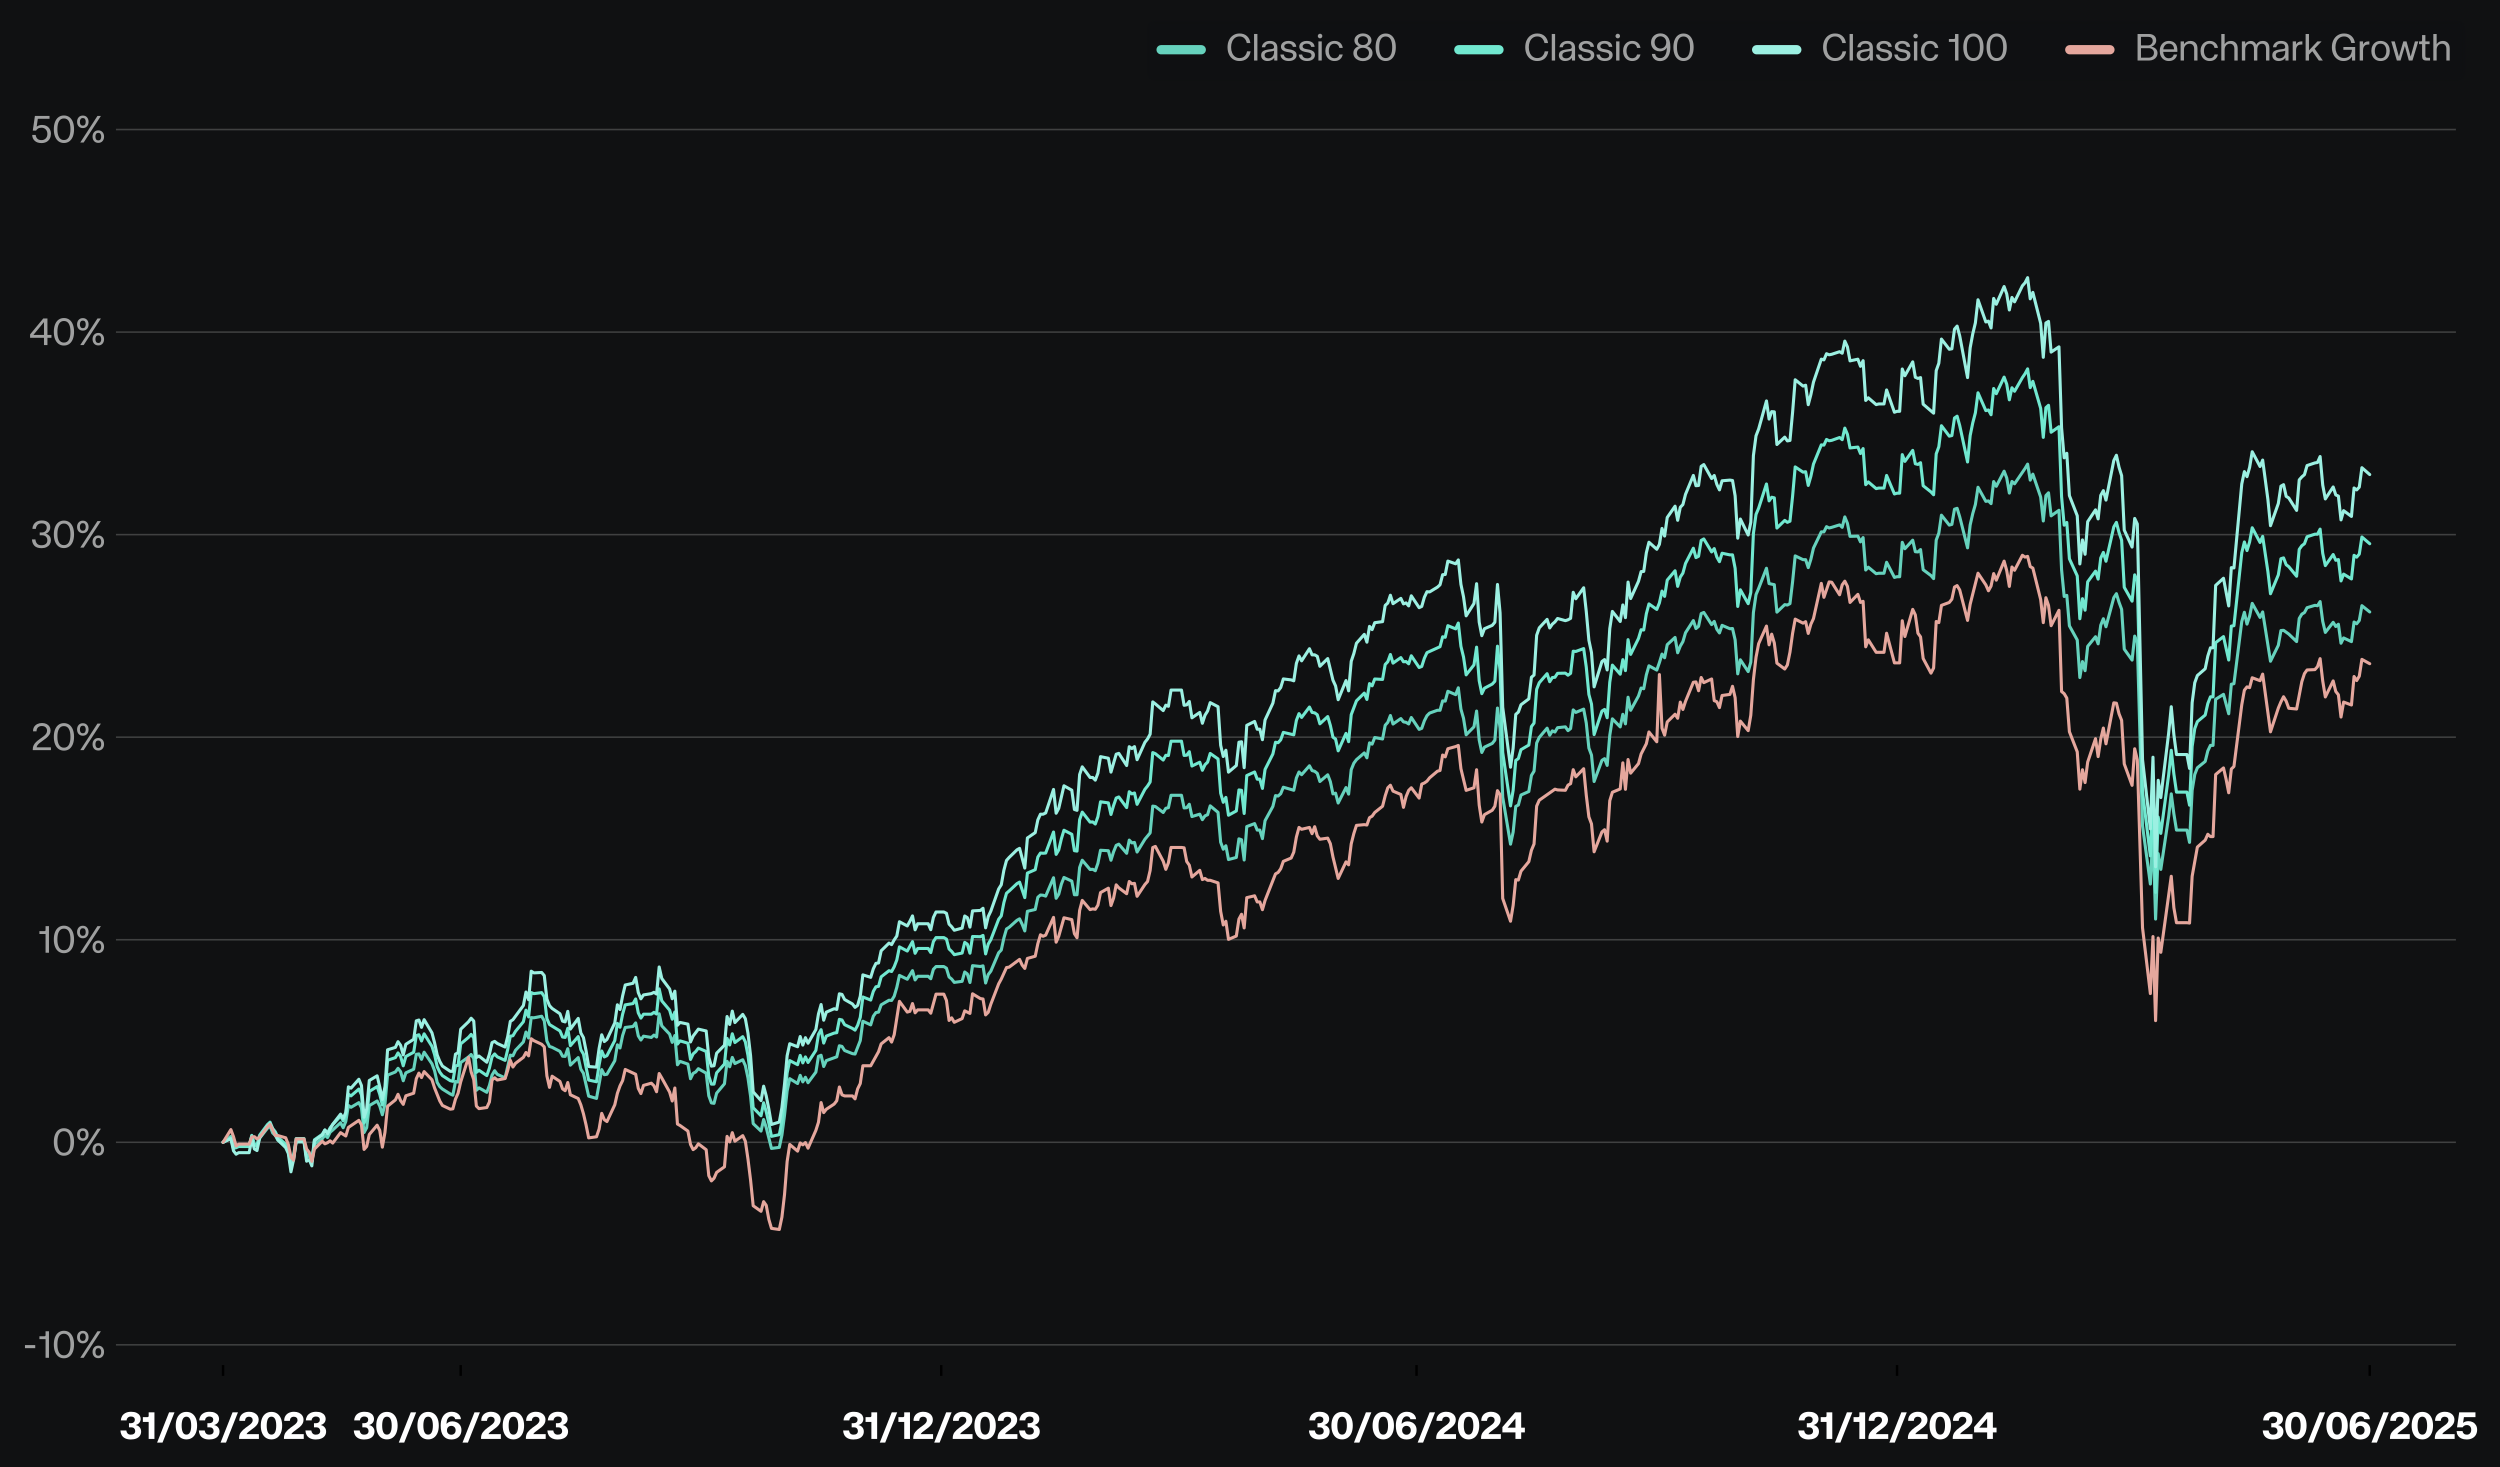 <?xml version="1.0" encoding="utf-8" standalone="no"?>
<!DOCTYPE svg PUBLIC "-//W3C//DTD SVG 1.1//EN"
  "http://www.w3.org/Graphics/SVG/1.1/DTD/svg11.dtd">
<svg xmlns:xlink="http://www.w3.org/1999/xlink" width="809.341pt" height="475.019pt" viewBox="0 0 809.341 475.019" xmlns="http://www.w3.org/2000/svg" version="1.1">
 <defs>
  <style type="text/css">*{stroke-linejoin: round; stroke-linecap: butt}</style>
 </defs>
 <g id="figure_1">
  <g id="patch_1">
   <path d="M 0 475.019 
L 809.341 475.019 
L 809.341 0 
L 0 0 
z
" style="fill: #101112"/>
  </g>
  <g id="axes_1">
   <g id="patch_2">
    <path d="M 37.544 441.928 
L 795.068 441.928 
L 795.068 38.657 
L 37.544 38.657 
z
" style="fill: #101112"/>
   </g>
   <g id="matplotlib.axis_1">
    <g id="xtick_1">
     <g id="line2d_1">
      <defs>
       <path id="m248622d352" d="M 0 0 
L 0 3.5 
" style="stroke: #000000; stroke-width: 0.8"/>
      </defs>
      <g>
       <use xlink:href="#m248622d352" x="72.208" y="441.928" style="stroke: #000000; stroke-width: 0.8"/>
      </g>
     </g>
     <g id="text_1">
      <!-- 31/03/2023 -->
      <g style="fill: #ffffff" transform="translate(38.658 465.828) scale(0.12 -0.12)">
       <defs>
        <path id="KHTekaSC-Bold-33" d="M 1920 -96 
Q 1325 -96 937 112 
Q 550 320 368 662 
Q 186 1005 173 1421 
L 1165 1421 
Q 1203 1101 1388 909 
Q 1574 717 1926 717 
Q 2266 717 2464 873 
Q 2662 1030 2662 1338 
Q 2662 1606 2486 1782 
Q 2310 1958 2003 1958 
L 1613 1958 
L 1613 2650 
L 1971 2650 
Q 2253 2650 2429 2813 
Q 2605 2976 2605 3238 
Q 2605 3488 2429 3632 
Q 2253 3776 1952 3776 
Q 1626 3776 1427 3590 
Q 1229 3405 1216 3117 
L 237 3117 
Q 256 3514 448 3843 
Q 640 4173 1027 4374 
Q 1414 4576 1984 4576 
Q 2515 4576 2876 4409 
Q 3238 4243 3411 3971 
Q 3584 3699 3584 3392 
Q 3584 2995 3363 2723 
Q 3142 2451 2733 2336 
Q 3149 2266 3405 1965 
Q 3661 1664 3661 1248 
Q 3661 851 3459 547 
Q 3258 243 2864 73 
Q 2470 -96 1920 -96 
z
" transform="scale(0.016)"/>
        <path id="KHTekaSC-Bold-31" d="M 1178 2861 
L 198 2861 
L 198 3674 
L 979 3674 
Q 1069 3674 1123 3731 
Q 1178 3789 1178 3872 
L 1178 4480 
L 2150 4480 
L 2150 0 
L 1178 0 
L 1178 2861 
z
" transform="scale(0.016)"/>
        <path id="KHTekaSC-Bold-2f" d="M 2099 4480 
L 3014 4480 
L 992 -627 
L 77 -627 
L 2099 4480 
z
" transform="scale(0.016)"/>
        <path id="KHTekaSC-Bold-30" d="M 2003 -83 
Q 1440 -83 1033 205 
Q 627 493 416 1014 
Q 205 1536 205 2240 
Q 205 2944 416 3465 
Q 627 3987 1033 4272 
Q 1440 4557 2003 4557 
Q 2566 4557 2972 4272 
Q 3379 3987 3593 3465 
Q 3808 2944 3808 2240 
Q 3808 1536 3593 1014 
Q 3379 493 2972 205 
Q 2566 -83 2003 -83 
z
M 2003 723 
Q 2419 723 2614 1126 
Q 2810 1530 2810 2240 
Q 2810 2957 2614 3353 
Q 2419 3750 2003 3750 
Q 1587 3750 1395 3350 
Q 1203 2950 1203 2240 
Q 1203 1530 1395 1126 
Q 1587 723 2003 723 
z
" transform="scale(0.016)"/>
        <path id="KHTekaSC-Bold-32" d="M 186 154 
Q 186 717 490 1120 
Q 794 1523 1331 1914 
L 1542 2061 
Q 1869 2291 2051 2441 
Q 2234 2592 2355 2771 
Q 2477 2950 2477 3155 
Q 2477 3430 2310 3584 
Q 2144 3738 1862 3738 
Q 1542 3738 1369 3555 
Q 1197 3373 1184 3046 
L 230 3046 
Q 218 3507 419 3852 
Q 621 4198 1001 4387 
Q 1382 4576 1888 4576 
Q 2349 4576 2710 4409 
Q 3072 4243 3280 3936 
Q 3488 3629 3488 3213 
Q 3488 2835 3305 2534 
Q 3123 2234 2803 1965 
Q 2669 1850 2253 1549 
Q 1920 1318 1728 1152 
Q 1536 986 1434 806 
L 3526 806 
L 3526 0 
L 186 0 
L 186 154 
z
" transform="scale(0.016)"/>
       </defs>
       <use xlink:href="#KHTekaSC-Bold-33"/>
       <use xlink:href="#KHTekaSC-Bold-31" transform="translate(60.1 0)"/>
       <use xlink:href="#KHTekaSC-Bold-2f" transform="translate(100.4 0)"/>
       <use xlink:href="#KHTekaSC-Bold-30" transform="translate(148.7 0)"/>
       <use xlink:href="#KHTekaSC-Bold-33" transform="translate(211.5 0)"/>
       <use xlink:href="#KHTekaSC-Bold-2f" transform="translate(271.6 0)"/>
       <use xlink:href="#KHTekaSC-Bold-32" transform="translate(319.9 0)"/>
       <use xlink:href="#KHTekaSC-Bold-30" transform="translate(378.1 0)"/>
       <use xlink:href="#KHTekaSC-Bold-32" transform="translate(440.9 0)"/>
       <use xlink:href="#KHTekaSC-Bold-33" transform="translate(499.1 0)"/>
      </g>
     </g>
    </g>
    <g id="xtick_2">
     <g id="line2d_2">
      <g>
       <use xlink:href="#m248622d352" x="149.144" y="441.928" style="stroke: #000000; stroke-width: 0.8"/>
      </g>
     </g>
     <g id="text_2">
      <!-- 30/06/2023 -->
      <g style="fill: #ffffff" transform="translate(114.201 465.828) scale(0.12 -0.12)">
       <defs>
        <path id="KHTekaSC-Bold-36" d="M 1990 -96 
Q 1152 -96 675 480 
Q 198 1056 198 2234 
Q 198 3002 435 3526 
Q 672 4051 1091 4313 
Q 1510 4576 2067 4576 
Q 2522 4576 2867 4406 
Q 3213 4237 3405 3952 
Q 3597 3667 3616 3328 
L 2656 3328 
Q 2611 3558 2444 3686 
Q 2278 3814 2042 3814 
Q 1677 3814 1433 3491 
Q 1190 3168 1190 2522 
Q 1350 2746 1612 2854 
Q 1875 2963 2176 2963 
Q 2586 2963 2934 2787 
Q 3283 2611 3491 2278 
Q 3699 1946 3699 1491 
Q 3699 1011 3491 652 
Q 3283 294 2899 99 
Q 2515 -96 1990 -96 
z
M 1990 704 
Q 2304 704 2512 909 
Q 2720 1114 2720 1453 
Q 2720 1792 2512 1997 
Q 2304 2202 1990 2202 
Q 1677 2202 1469 1997 
Q 1261 1792 1261 1453 
Q 1261 1114 1469 909 
Q 1677 704 1990 704 
z
" transform="scale(0.016)"/>
       </defs>
       <use xlink:href="#KHTekaSC-Bold-33"/>
       <use xlink:href="#KHTekaSC-Bold-30" transform="translate(60.1 0)"/>
       <use xlink:href="#KHTekaSC-Bold-2f" transform="translate(122.9 0)"/>
       <use xlink:href="#KHTekaSC-Bold-30" transform="translate(171.2 0)"/>
       <use xlink:href="#KHTekaSC-Bold-36" transform="translate(234 0)"/>
       <use xlink:href="#KHTekaSC-Bold-2f" transform="translate(294.8 0)"/>
       <use xlink:href="#KHTekaSC-Bold-32" transform="translate(343.1 0)"/>
       <use xlink:href="#KHTekaSC-Bold-30" transform="translate(401.3 0)"/>
       <use xlink:href="#KHTekaSC-Bold-32" transform="translate(464.1 0)"/>
       <use xlink:href="#KHTekaSC-Bold-33" transform="translate(522.3 0)"/>
      </g>
     </g>
    </g>
    <g id="xtick_3">
     <g id="line2d_3">
      <g>
       <use xlink:href="#m248622d352" x="304.707" y="441.928" style="stroke: #000000; stroke-width: 0.8"/>
      </g>
     </g>
     <g id="text_3">
      <!-- 31/12/2023 -->
      <g style="fill: #ffffff" transform="translate(272.62 465.828) scale(0.12 -0.12)">
       <use xlink:href="#KHTekaSC-Bold-33"/>
       <use xlink:href="#KHTekaSC-Bold-31" transform="translate(60.1 0)"/>
       <use xlink:href="#KHTekaSC-Bold-2f" transform="translate(100.4 0)"/>
       <use xlink:href="#KHTekaSC-Bold-31" transform="translate(148.7 0)"/>
       <use xlink:href="#KHTekaSC-Bold-32" transform="translate(189 0)"/>
       <use xlink:href="#KHTekaSC-Bold-2f" transform="translate(247.2 0)"/>
       <use xlink:href="#KHTekaSC-Bold-32" transform="translate(295.5 0)"/>
       <use xlink:href="#KHTekaSC-Bold-30" transform="translate(353.7 0)"/>
       <use xlink:href="#KHTekaSC-Bold-32" transform="translate(416.5 0)"/>
       <use xlink:href="#KHTekaSC-Bold-33" transform="translate(474.7 0)"/>
      </g>
     </g>
    </g>
    <g id="xtick_4">
     <g id="line2d_4">
      <g>
       <use xlink:href="#m248622d352" x="458.579" y="441.928" style="stroke: #000000; stroke-width: 0.8"/>
      </g>
     </g>
     <g id="text_4">
      <!-- 30/06/2024 -->
      <g style="fill: #ffffff" transform="translate(423.42 465.828) scale(0.12 -0.12)">
       <defs>
        <path id="KHTekaSC-Bold-34" d="M 2349 1094 
L 147 1094 
L 147 1997 
L 2291 4480 
L 3315 4480 
L 3315 1894 
L 3936 1894 
L 3936 1094 
L 3315 1094 
L 3315 0 
L 2349 0 
L 2349 1094 
z
M 2349 1894 
L 2349 3450 
L 1018 1894 
L 2349 1894 
z
" transform="scale(0.016)"/>
       </defs>
       <use xlink:href="#KHTekaSC-Bold-33"/>
       <use xlink:href="#KHTekaSC-Bold-30" transform="translate(60.1 0)"/>
       <use xlink:href="#KHTekaSC-Bold-2f" transform="translate(122.9 0)"/>
       <use xlink:href="#KHTekaSC-Bold-30" transform="translate(171.2 0)"/>
       <use xlink:href="#KHTekaSC-Bold-36" transform="translate(234 0)"/>
       <use xlink:href="#KHTekaSC-Bold-2f" transform="translate(294.8 0)"/>
       <use xlink:href="#KHTekaSC-Bold-32" transform="translate(343.1 0)"/>
       <use xlink:href="#KHTekaSC-Bold-30" transform="translate(401.3 0)"/>
       <use xlink:href="#KHTekaSC-Bold-32" transform="translate(464.1 0)"/>
       <use xlink:href="#KHTekaSC-Bold-34" transform="translate(522.3 0)"/>
      </g>
     </g>
    </g>
    <g id="xtick_5">
     <g id="line2d_5">
      <g>
       <use xlink:href="#m248622d352" x="614.142" y="441.928" style="stroke: #000000; stroke-width: 0.8"/>
      </g>
     </g>
     <g id="text_5">
      <!-- 31/12/2024 -->
      <g style="fill: #ffffff" transform="translate(581.838 465.828) scale(0.12 -0.12)">
       <use xlink:href="#KHTekaSC-Bold-33"/>
       <use xlink:href="#KHTekaSC-Bold-31" transform="translate(60.1 0)"/>
       <use xlink:href="#KHTekaSC-Bold-2f" transform="translate(100.4 0)"/>
       <use xlink:href="#KHTekaSC-Bold-31" transform="translate(148.7 0)"/>
       <use xlink:href="#KHTekaSC-Bold-32" transform="translate(189 0)"/>
       <use xlink:href="#KHTekaSC-Bold-2f" transform="translate(247.2 0)"/>
       <use xlink:href="#KHTekaSC-Bold-32" transform="translate(295.5 0)"/>
       <use xlink:href="#KHTekaSC-Bold-30" transform="translate(353.7 0)"/>
       <use xlink:href="#KHTekaSC-Bold-32" transform="translate(416.5 0)"/>
       <use xlink:href="#KHTekaSC-Bold-34" transform="translate(474.7 0)"/>
      </g>
     </g>
    </g>
    <g id="xtick_6">
     <g id="line2d_6">
      <g>
       <use xlink:href="#m248622d352" x="767.168" y="441.928" style="stroke: #000000; stroke-width: 0.8"/>
      </g>
     </g>
     <g id="text_6">
      <!-- 30/06/2025 -->
      <g style="fill: #ffffff" transform="translate(732.196 465.828) scale(0.12 -0.12)">
       <defs>
        <path id="KHTekaSC-Bold-35" d="M 1933 -96 
Q 1402 -96 1018 83 
Q 634 262 432 582 
Q 230 902 218 1318 
L 1216 1318 
Q 1254 1050 1440 883 
Q 1626 717 1946 717 
Q 2272 717 2477 934 
Q 2682 1152 2682 1549 
Q 2682 1907 2477 2121 
Q 2272 2336 1946 2336 
Q 1670 2336 1497 2221 
Q 1325 2106 1235 1952 
L 288 1952 
L 659 4480 
L 3398 4480 
L 3398 3674 
L 1453 3674 
L 1306 2701 
Q 1670 2995 2221 2995 
Q 2611 2995 2944 2825 
Q 3277 2656 3478 2326 
Q 3680 1997 3680 1542 
Q 3680 1056 3465 685 
Q 3251 314 2854 109 
Q 2458 -96 1933 -96 
z
" transform="scale(0.016)"/>
       </defs>
       <use xlink:href="#KHTekaSC-Bold-33"/>
       <use xlink:href="#KHTekaSC-Bold-30" transform="translate(60.1 0)"/>
       <use xlink:href="#KHTekaSC-Bold-2f" transform="translate(122.9 0)"/>
       <use xlink:href="#KHTekaSC-Bold-30" transform="translate(171.2 0)"/>
       <use xlink:href="#KHTekaSC-Bold-36" transform="translate(234 0)"/>
       <use xlink:href="#KHTekaSC-Bold-2f" transform="translate(294.8 0)"/>
       <use xlink:href="#KHTekaSC-Bold-32" transform="translate(343.1 0)"/>
       <use xlink:href="#KHTekaSC-Bold-30" transform="translate(401.3 0)"/>
       <use xlink:href="#KHTekaSC-Bold-32" transform="translate(464.1 0)"/>
       <use xlink:href="#KHTekaSC-Bold-35" transform="translate(522.3 0)"/>
      </g>
     </g>
    </g>
   </g>
   <g id="matplotlib.axis_2">
    <g id="ytick_1">
     <g id="line2d_7">
      <path d="M 37.544 435.37 
L 795.068 435.37 
" clip-path="url(#p42bd053f35)" style="fill: none; stroke: #404141; stroke-width: 0.5; stroke-linecap: square"/>
     </g>
     <g id="line2d_8"/>
     <g id="text_7">
      <!-- -10% -->
      <g style="fill: #9fa0a0" transform="translate(7.2 439.57) scale(0.12 -0.12)">
       <defs>
        <path id="KHTekaSC-Regular-2d" d="M 461 2144 
L 2189 2144 
L 2189 1626 
L 461 1626 
L 461 2144 
z
" transform="scale(0.016)"/>
        <path id="KHTekaSC-Regular-31" d="M 1338 3149 
L 301 3149 
L 301 3635 
L 1184 3635 
Q 1248 3635 1293 3680 
Q 1338 3725 1338 3789 
L 1338 4480 
L 1914 4480 
L 1914 0 
L 1338 0 
L 1338 3149 
z
" transform="scale(0.016)"/>
        <path id="KHTekaSC-Regular-30" d="M 2003 -83 
Q 1485 -83 1101 195 
Q 717 474 509 998 
Q 301 1523 301 2240 
Q 301 2963 509 3484 
Q 717 4006 1101 4281 
Q 1485 4557 2003 4557 
Q 2528 4557 2912 4281 
Q 3296 4006 3504 3484 
Q 3712 2963 3712 2240 
Q 3712 1523 3504 998 
Q 3296 474 2912 195 
Q 2528 -83 2003 -83 
z
M 2003 416 
Q 2554 416 2829 889 
Q 3104 1363 3104 2240 
Q 3104 3123 2829 3590 
Q 2554 4058 2003 4058 
Q 1459 4058 1180 3587 
Q 902 3117 902 2240 
Q 902 1363 1180 889 
Q 1459 416 2003 416 
z
" transform="scale(0.016)"/>
        <path id="KHTekaSC-Regular-25" d="M 3738 4480 
L 4320 4480 
L 1414 0 
L 838 0 
L 3738 4480 
z
M 1274 2432 
Q 832 2432 566 2726 
Q 301 3021 301 3482 
Q 301 3949 566 4246 
Q 832 4544 1274 4544 
Q 1715 4544 1977 4246 
Q 2240 3949 2240 3482 
Q 2240 3014 1977 2723 
Q 1715 2432 1274 2432 
z
M 1274 2842 
Q 1517 2842 1638 3018 
Q 1760 3194 1760 3482 
Q 1760 3776 1641 3952 
Q 1523 4128 1274 4128 
Q 1024 4128 899 3952 
Q 774 3776 774 3482 
Q 774 3194 899 3018 
Q 1024 2842 1274 2842 
z
M 3885 -64 
Q 3437 -64 3174 230 
Q 2912 525 2912 992 
Q 2912 1459 3177 1753 
Q 3443 2048 3885 2048 
Q 4326 2048 4588 1753 
Q 4851 1459 4851 992 
Q 4851 525 4588 230 
Q 4326 -64 3885 -64 
z
M 3885 352 
Q 4134 352 4252 528 
Q 4371 704 4371 992 
Q 4371 1280 4252 1456 
Q 4134 1632 3885 1632 
Q 3635 1632 3513 1456 
Q 3392 1280 3392 992 
Q 3392 704 3513 528 
Q 3635 352 3885 352 
z
" transform="scale(0.016)"/>
       </defs>
       <use xlink:href="#KHTekaSC-Regular-2d"/>
       <use xlink:href="#KHTekaSC-Regular-31" transform="translate(41.5 0)"/>
       <use xlink:href="#KHTekaSC-Regular-30" transform="translate(80.4 0)"/>
       <use xlink:href="#KHTekaSC-Regular-25" transform="translate(143.1 0)"/>
      </g>
     </g>
    </g>
    <g id="ytick_2">
     <g id="line2d_9">
      <path d="M 37.544 369.798 
L 795.068 369.798 
" clip-path="url(#p42bd053f35)" style="fill: none; stroke: #404141; stroke-width: 0.5; stroke-linecap: square"/>
     </g>
     <g id="line2d_10"/>
     <g id="text_8">
      <!-- 0% -->
      <g style="fill: #9fa0a0" transform="translate(16.849 373.998) scale(0.12 -0.12)">
       <use xlink:href="#KHTekaSC-Regular-30"/>
       <use xlink:href="#KHTekaSC-Regular-25" transform="translate(62.7 0)"/>
      </g>
     </g>
    </g>
    <g id="ytick_3">
     <g id="line2d_11">
      <path d="M 37.544 304.225 
L 795.068 304.225 
" clip-path="url(#p42bd053f35)" style="fill: none; stroke: #404141; stroke-width: 0.5; stroke-linecap: square"/>
     </g>
     <g id="line2d_12"/>
     <g id="text_9">
      <!-- 10% -->
      <g style="fill: #9fa0a0" transform="translate(12.18 308.425) scale(0.12 -0.12)">
       <use xlink:href="#KHTekaSC-Regular-31"/>
       <use xlink:href="#KHTekaSC-Regular-30" transform="translate(38.9 0)"/>
       <use xlink:href="#KHTekaSC-Regular-25" transform="translate(101.6 0)"/>
      </g>
     </g>
    </g>
    <g id="ytick_4">
     <g id="line2d_13">
      <path d="M 37.544 238.653 
L 795.068 238.653 
" clip-path="url(#p42bd053f35)" style="fill: none; stroke: #404141; stroke-width: 0.5; stroke-linecap: square"/>
     </g>
     <g id="line2d_14"/>
     <g id="text_10">
      <!-- 20% -->
      <g style="fill: #9fa0a0" transform="translate(10.08 242.853) scale(0.12 -0.12)">
       <defs>
        <path id="KHTekaSC-Regular-32" d="M 275 166 
Q 275 538 428 835 
Q 582 1133 819 1360 
Q 1056 1587 1402 1837 
L 1619 1990 
Q 1978 2240 2189 2413 
Q 2400 2586 2541 2800 
Q 2682 3014 2682 3270 
Q 2682 3642 2442 3856 
Q 2202 4070 1811 4070 
Q 1376 4070 1142 3827 
Q 909 3584 909 3174 
L 326 3174 
Q 307 3590 496 3907 
Q 685 4224 1033 4400 
Q 1382 4576 1837 4576 
Q 2259 4576 2585 4416 
Q 2912 4256 3094 3965 
Q 3277 3674 3277 3309 
Q 3277 2931 3085 2620 
Q 2893 2310 2547 2029 
Q 2394 1907 1971 1606 
Q 1626 1363 1434 1209 
Q 1242 1056 1098 870 
Q 954 685 922 480 
L 3334 480 
L 3334 0 
L 275 0 
L 275 166 
z
" transform="scale(0.016)"/>
       </defs>
       <use xlink:href="#KHTekaSC-Regular-32"/>
       <use xlink:href="#KHTekaSC-Regular-30" transform="translate(56.4 0)"/>
       <use xlink:href="#KHTekaSC-Regular-25" transform="translate(119.1 0)"/>
      </g>
     </g>
    </g>
    <g id="ytick_5">
     <g id="line2d_15">
      <path d="M 37.544 173.08 
L 795.068 173.08 
" clip-path="url(#p42bd053f35)" style="fill: none; stroke: #404141; stroke-width: 0.5; stroke-linecap: square"/>
     </g>
     <g id="line2d_16"/>
     <g id="text_11">
      <!-- 30% -->
      <g style="fill: #9fa0a0" transform="translate(9.829 177.28) scale(0.12 -0.12)">
       <defs>
        <path id="KHTekaSC-Regular-33" d="M 1888 -96 
Q 1082 -96 691 304 
Q 301 704 269 1382 
L 858 1382 
Q 883 960 1120 678 
Q 1357 397 1850 397 
Q 2317 397 2589 608 
Q 2861 819 2861 1242 
Q 2861 1619 2624 1849 
Q 2387 2080 1984 2080 
L 1574 2080 
L 1574 2554 
L 1965 2554 
Q 2323 2554 2544 2787 
Q 2765 3021 2765 3366 
Q 2765 3699 2544 3891 
Q 2323 4083 1914 4083 
Q 1434 4083 1190 3811 
Q 947 3539 928 3155 
L 346 3155 
Q 352 3520 525 3843 
Q 698 4166 1053 4371 
Q 1408 4576 1939 4576 
Q 2605 4576 2979 4262 
Q 3354 3949 3354 3424 
Q 3354 3034 3142 2749 
Q 2931 2464 2592 2349 
Q 2938 2272 3200 1987 
Q 3462 1702 3462 1229 
Q 3462 858 3273 557 
Q 3085 256 2729 80 
Q 2374 -96 1888 -96 
z
" transform="scale(0.016)"/>
       </defs>
       <use xlink:href="#KHTekaSC-Regular-33"/>
       <use xlink:href="#KHTekaSC-Regular-30" transform="translate(58.5 0)"/>
       <use xlink:href="#KHTekaSC-Regular-25" transform="translate(121.2 0)"/>
      </g>
     </g>
    </g>
    <g id="ytick_6">
     <g id="line2d_17">
      <path d="M 37.544 107.508 
L 795.068 107.508 
" clip-path="url(#p42bd053f35)" style="fill: none; stroke: #404141; stroke-width: 0.5; stroke-linecap: square"/>
     </g>
     <g id="line2d_18"/>
     <g id="text_12">
      <!-- 40% -->
      <g style="fill: #9fa0a0" transform="translate(9.398 111.708) scale(0.12 -0.12)">
       <defs>
        <path id="KHTekaSC-Regular-34" d="M 2522 1229 
L 179 1229 
L 179 1798 
L 2400 4480 
L 3104 4480 
L 3104 1709 
L 3782 1709 
L 3782 1229 
L 3104 1229 
L 3104 0 
L 2522 0 
L 2522 1229 
z
M 2522 1709 
L 2522 3878 
L 736 1709 
L 2522 1709 
z
" transform="scale(0.016)"/>
       </defs>
       <use xlink:href="#KHTekaSC-Regular-34"/>
       <use xlink:href="#KHTekaSC-Regular-30" transform="translate(62.1 0)"/>
       <use xlink:href="#KHTekaSC-Regular-25" transform="translate(124.8 0)"/>
      </g>
     </g>
    </g>
    <g id="ytick_7">
     <g id="line2d_19">
      <path d="M 37.544 41.935 
L 795.068 41.935 
" clip-path="url(#p42bd053f35)" style="fill: none; stroke: #404141; stroke-width: 0.5; stroke-linecap: square"/>
     </g>
     <g id="line2d_20"/>
     <g id="text_13">
      <!-- 50% -->
      <g style="fill: #9fa0a0" transform="translate(9.9 46.135) scale(0.12 -0.12)">
       <defs>
        <path id="KHTekaSC-Regular-35" d="M 1837 -96 
Q 1120 -96 704 278 
Q 288 653 275 1280 
L 864 1280 
Q 896 928 1120 665 
Q 1344 403 1830 403 
Q 2278 403 2553 684 
Q 2829 966 2829 1446 
Q 2829 1901 2557 2198 
Q 2285 2496 1837 2496 
Q 1453 2496 1241 2345 
Q 1030 2195 928 2010 
L 371 2010 
L 730 4480 
L 3194 4480 
L 3194 3994 
L 1222 3994 
L 1024 2662 
Q 1389 2963 1952 2963 
Q 2368 2963 2707 2774 
Q 3046 2586 3238 2243 
Q 3430 1901 3430 1466 
Q 3430 1018 3241 662 
Q 3053 307 2691 105 
Q 2330 -96 1837 -96 
z
" transform="scale(0.016)"/>
       </defs>
       <use xlink:href="#KHTekaSC-Regular-35"/>
       <use xlink:href="#KHTekaSC-Regular-30" transform="translate(57.9 0)"/>
       <use xlink:href="#KHTekaSC-Regular-25" transform="translate(120.6 0)"/>
      </g>
     </g>
    </g>
   </g>
   <g id="line2d_21">
    <path d="M 72.208 369.798 
L 74.744 367.861 
L 75.59 371.154 
L 76.435 371.089 
L 77.281 370.762 
L 80.662 370.762 
L 81.508 367.831 
L 82.353 370.915 
L 83.199 370.98 
L 84.044 368.48 
L 86.58 365.259 
L 87.426 364.537 
L 88.271 366.776 
L 89.117 367.563 
L 89.962 369.124 
L 92.499 371.228 
L 93.344 372.212 
L 94.19 377.558 
L 95.035 374.934 
L 95.88 369.41 
L 98.417 369.41 
L 99.262 374.765 
L 100.108 374.174 
L 100.953 375.925 
L 101.799 370.424 
L 104.335 368.655 
L 105.18 367.477 
L 106.026 368.261 
L 106.871 366.536 
L 107.717 365.824 
L 110.253 363.474 
L 111.099 365.096 
L 111.944 363.063 
L 112.789 357.882 
L 113.635 358.474 
L 116.171 356.967 
L 117.017 358.61 
L 117.862 366.645 
L 118.708 365.073 
L 119.553 357.934 
L 122.089 356.419 
L 122.935 358.049 
L 123.78 360.894 
L 124.626 357.454 
L 125.471 348.067 
L 128.008 347.032 
L 128.853 345.85 
L 129.698 346.96 
L 130.544 349.88 
L 131.389 347.317 
L 133.926 346.136 
L 134.771 341.326 
L 135.617 341.193 
L 136.462 342.941 
L 137.308 340.637 
L 139.844 344.404 
L 140.689 346.632 
L 141.535 350.425 
L 142.38 351.794 
L 143.226 352.57 
L 145.762 354.15 
L 146.607 354.544 
L 147.453 350.108 
L 148.298 350.305 
L 149.144 344 
L 151.68 342.171 
L 152.526 341.381 
L 153.371 342.657 
L 154.217 352.969 
L 155.062 352.179 
L 157.598 353.619 
L 158.444 351.383 
L 159.289 348.057 
L 160.135 346.624 
L 160.98 347.797 
L 163.516 348.945 
L 165.207 341.59 
L 166.053 341.785 
L 166.898 340.01 
L 169.435 337.308 
L 170.28 334.102 
L 171.126 336.038 
L 171.971 329.434 
L 172.816 329.502 
L 175.353 328.993 
L 176.198 330.486 
L 177.044 337.019 
L 177.889 338.783 
L 178.735 339.052 
L 181.271 340.356 
L 182.116 341.929 
L 182.962 341.997 
L 183.807 339.505 
L 184.653 344.828 
L 187.189 342.384 
L 188.035 346.135 
L 188.88 347.449 
L 190.571 354.859 
L 193.107 355.594 
L 194.798 346.27 
L 195.644 347.915 
L 196.489 347.779 
L 199.025 343.401 
L 199.871 338.247 
L 200.716 339.265 
L 201.562 335.24 
L 202.407 332.633 
L 204.944 332.304 
L 205.789 331.155 
L 206.634 335.344 
L 207.48 336.695 
L 208.325 335.448 
L 210.862 335.86 
L 211.707 335.1 
L 212.553 335.716 
L 213.398 328.189 
L 214.244 332.106 
L 216.78 334.79 
L 217.625 337.451 
L 218.471 335.24 
L 219.316 344.706 
L 220.162 343.606 
L 222.698 344.488 
L 223.543 349.226 
L 224.389 347.486 
L 225.234 347.026 
L 226.08 345.979 
L 228.616 347.415 
L 229.462 354.757 
L 230.307 357.053 
L 231.153 357.184 
L 231.998 353.899 
L 234.534 350.864 
L 235.38 343.587 
L 236.225 345.35 
L 237.071 342.328 
L 237.916 344.313 
L 240.452 343.084 
L 241.298 344.976 
L 242.143 348.95 
L 242.989 354.919 
L 243.834 363.763 
L 246.371 366.17 
L 247.216 362.434 
L 248.062 365.062 
L 249.752 371.786 
L 252.289 371.446 
L 253.134 367.433 
L 253.98 361.009 
L 254.825 353.141 
L 255.671 349.207 
L 258.207 350.771 
L 259.052 348.129 
L 259.898 350.245 
L 260.743 348.755 
L 261.589 350.514 
L 264.125 347.079 
L 264.971 341.966 
L 265.816 341.628 
L 266.661 345.265 
L 267.507 343.361 
L 270.889 342.137 
L 271.734 338.553 
L 272.58 338.758 
L 273.425 340.081 
L 275.961 341.096 
L 276.807 341.229 
L 278.498 336.891 
L 279.343 330.608 
L 281.88 331.788 
L 282.725 328.981 
L 283.57 327.794 
L 284.416 327.658 
L 285.261 325.304 
L 287.798 323.811 
L 288.643 323.879 
L 289.489 322.497 
L 290.334 319.629 
L 291.179 315.778 
L 293.716 317.013 
L 295.407 314.237 
L 296.252 317.235 
L 297.098 316.063 
L 300.479 316.063 
L 301.325 316.847 
L 302.17 313.809 
L 303.016 312.915 
L 305.552 312.915 
L 306.398 313.437 
L 307.243 316.279 
L 308.088 316.954 
L 308.934 318.034 
L 311.47 317.69 
L 312.316 314.672 
L 313.161 315.301 
L 314.007 318.07 
L 314.852 312.617 
L 317.388 312.888 
L 318.234 312.681 
L 319.079 318.229 
L 319.925 315.507 
L 320.77 314.396 
L 323.307 308.436 
L 324.152 307.553 
L 324.997 303.663 
L 325.843 300.74 
L 326.688 300.21 
L 329.225 297.944 
L 330.07 297.463 
L 330.916 299.227 
L 331.761 301.371 
L 332.607 295.021 
L 335.143 294.433 
L 335.988 290.474 
L 336.834 289.756 
L 337.679 289.824 
L 338.525 290.108 
L 341.061 284.157 
L 341.907 290.805 
L 342.752 289.491 
L 343.597 286.242 
L 344.443 284.071 
L 346.979 285.246 
L 347.825 289.663 
L 348.67 289.663 
L 349.516 280.84 
L 350.361 278.487 
L 352.897 281.49 
L 353.743 281.422 
L 354.588 281.885 
L 355.434 279.464 
L 356.279 275.261 
L 358.816 275.407 
L 359.661 278.492 
L 360.506 275.765 
L 361.352 273.68 
L 362.197 273.287 
L 364.734 276.239 
L 365.579 271.975 
L 366.425 272.869 
L 367.27 272.731 
L 368.115 275.835 
L 370.652 271.69 
L 372.343 269.634 
L 373.188 260.967 
L 374.034 261.102 
L 376.57 263.028 
L 377.415 261.672 
L 378.261 261.469 
L 379.106 257.468 
L 382.488 257.468 
L 383.334 261.557 
L 384.179 261.488 
L 385.024 260.365 
L 385.87 264.353 
L 388.406 263.572 
L 389.252 265.351 
L 390.097 264.128 
L 390.943 263.752 
L 391.788 260.874 
L 394.324 262.994 
L 395.17 272.642 
L 396.015 274.932 
L 396.861 273.801 
L 397.706 278.263 
L 400.243 277.587 
L 401.088 271.566 
L 401.933 271.861 
L 402.779 278.408 
L 403.624 267.59 
L 406.161 266.628 
L 407.006 268.73 
L 407.852 268.73 
L 408.697 271.486 
L 409.543 265.687 
L 412.079 261.059 
L 412.924 257.57 
L 413.77 257.706 
L 414.615 256.943 
L 415.461 254.857 
L 418.842 255.835 
L 419.688 251.867 
L 420.533 249.93 
L 421.379 250.793 
L 423.915 247.911 
L 424.761 249.462 
L 425.606 249.695 
L 426.452 250.353 
L 427.297 253.001 
L 429.833 250.832 
L 430.679 253.033 
L 431.524 257.011 
L 432.37 256.782 
L 433.215 259.966 
L 435.751 254.967 
L 436.597 257.084 
L 437.442 249.178 
L 438.288 247.073 
L 439.133 245.932 
L 441.67 243.75 
L 442.515 245.331 
L 443.361 240.496 
L 444.206 240.907 
L 445.051 238.767 
L 447.588 239.24 
L 448.433 234.806 
L 449.279 233.847 
L 450.124 231.637 
L 450.97 234.395 
L 453.506 232.626 
L 454.351 233.692 
L 455.197 233.845 
L 456.042 234.37 
L 456.888 232.287 
L 459.424 236.123 
L 460.27 235.785 
L 461.115 233.356 
L 461.96 231.701 
L 462.806 230.854 
L 465.342 229.938 
L 466.188 229.938 
L 467.033 226.9 
L 467.879 226.976 
L 468.724 223.794 
L 471.26 224.884 
L 472.106 222.662 
L 472.951 229.562 
L 473.797 232.56 
L 474.642 237.877 
L 477.179 235.298 
L 478.024 230.196 
L 478.869 239.567 
L 479.715 243.598 
L 480.56 241.884 
L 483.097 240.672 
L 483.942 239.6 
L 484.788 229.223 
L 485.633 235.73 
L 486.479 258.086 
L 489.015 273.288 
L 489.86 269.372 
L 490.706 261.062 
L 491.551 260.608 
L 492.397 257.377 
L 494.933 256.241 
L 495.778 251.031 
L 496.624 249.657 
L 497.469 240.546 
L 498.315 238.722 
L 500.851 235.74 
L 501.697 238.013 
L 502.542 236.608 
L 503.388 236.982 
L 504.233 235.584 
L 506.769 235.308 
L 507.615 236.535 
L 508.46 235.853 
L 509.306 229.829 
L 510.151 230.629 
L 512.687 229.567 
L 513.533 234.077 
L 514.378 242.171 
L 515.224 244.445 
L 516.069 253.001 
L 518.606 246.147 
L 519.451 245.61 
L 520.297 247.783 
L 521.142 238.035 
L 521.987 232.712 
L 524.524 235.327 
L 525.369 231.246 
L 526.215 234.337 
L 527.06 225.72 
L 527.906 229.942 
L 530.442 225.31 
L 531.287 222.74 
L 532.133 222.966 
L 532.978 218.479 
L 533.824 215.543 
L 536.36 216.926 
L 537.206 214.512 
L 538.051 211.747 
L 538.896 212.944 
L 539.742 208.699 
L 542.278 206.364 
L 543.124 211.324 
L 543.969 209.167 
L 544.815 207.729 
L 545.66 204.85 
L 548.196 200.901 
L 549.042 203.478 
L 549.887 202.775 
L 550.733 198.648 
L 551.578 198.267 
L 554.115 202.203 
L 554.96 201.174 
L 555.805 203.722 
L 556.651 204.904 
L 557.496 202.447 
L 560.033 203.544 
L 560.878 203.473 
L 561.724 207.155 
L 562.569 218.147 
L 563.415 213.602 
L 565.951 217.414 
L 566.796 214.363 
L 567.642 198.306 
L 568.487 192.48 
L 569.333 190.493 
L 571.869 183.967 
L 572.714 188.926 
L 574.405 189.279 
L 575.251 198.167 
L 577.787 195.742 
L 578.633 195.879 
L 579.478 195.412 
L 580.324 188.361 
L 581.169 179.961 
L 583.705 181.191 
L 584.551 181.191 
L 585.396 183.755 
L 586.242 181.073 
L 587.087 177.432 
L 589.623 172.186 
L 590.469 172.186 
L 591.314 170.5 
L 592.16 170.928 
L 593.005 170.715 
L 595.542 169.922 
L 596.387 170.714 
L 597.233 167.342 
L 598.078 169.417 
L 598.923 173.641 
L 601.46 173.566 
L 602.305 175.416 
L 603.151 174.035 
L 603.996 184.536 
L 604.842 183.622 
L 607.378 185.728 
L 608.223 185.578 
L 609.914 185.578 
L 610.76 182.032 
L 613.296 186.923 
L 614.142 186.701 
L 614.987 186.701 
L 615.832 175.575 
L 616.678 177.647 
L 619.214 174.885 
L 620.06 178.608 
L 620.905 178.681 
L 621.751 177.914 
L 622.596 184.437 
L 625.132 186.335 
L 625.978 187.314 
L 626.823 174.84 
L 627.669 172.597 
L 628.514 166.781 
L 631.051 169.995 
L 631.896 169.764 
L 632.741 164.843 
L 633.587 164.562 
L 634.432 167.32 
L 636.969 177.357 
L 637.814 169.948 
L 638.66 166.241 
L 639.505 163.315 
L 640.35 157.747 
L 642.887 162.306 
L 643.732 162.16 
L 644.578 163.04 
L 645.423 155.9 
L 646.269 157.437 
L 648.805 152.547 
L 649.65 154.735 
L 650.496 159.62 
L 651.341 155.872 
L 652.187 156.62 
L 655.569 151.672 
L 656.414 150.253 
L 657.259 155.432 
L 658.105 153.499 
L 660.641 160.927 
L 661.487 168.659 
L 662.332 160.448 
L 663.178 159.536 
L 664.023 167.002 
L 666.559 165.198 
L 667.405 184.397 
L 668.25 193.092 
L 669.096 192.744 
L 669.941 202.597 
L 672.478 207.191 
L 673.323 219.344 
L 674.168 214.175 
L 675.014 217.122 
L 675.859 209.237 
L 678.396 206.134 
L 679.241 208.429 
L 680.087 202.407 
L 680.932 200.306 
L 681.778 202.903 
L 684.314 193.476 
L 685.159 192.194 
L 686.005 194.982 
L 686.85 197.27 
L 687.696 210.147 
L 690.232 213.691 
L 691.078 205.933 
L 691.923 207.98 
L 693.614 267.328 
L 696.15 286.192 
L 696.996 269.518 
L 697.841 297.529 
L 698.687 276.354 
L 699.532 281.45 
L 702.068 264.341 
L 702.914 257.006 
L 703.759 263.454 
L 704.605 268.716 
L 707.987 268.716 
L 708.832 272.707 
L 709.677 255.878 
L 710.523 250.716 
L 711.368 248.557 
L 713.905 246.501 
L 714.75 243.086 
L 715.596 241.309 
L 716.441 241.309 
L 717.286 226.38 
L 719.823 224.783 
L 721.514 231.064 
L 722.359 221.509 
L 723.205 221.337 
L 725.741 201.229 
L 726.586 198.22 
L 727.432 202.045 
L 728.277 199.458 
L 729.123 195.332 
L 731.659 199.882 
L 732.505 198.107 
L 735.041 214.069 
L 737.577 208.905 
L 738.423 204.131 
L 739.268 204.054 
L 740.959 205.267 
L 743.495 207.701 
L 744.341 200.22 
L 745.186 198.817 
L 746.032 198.305 
L 746.877 196.737 
L 749.414 195.97 
L 750.259 196.099 
L 751.104 194.751 
L 751.95 201.153 
L 752.795 204.738 
L 755.332 201.465 
L 756.177 202.818 
L 757.023 202.09 
L 757.868 208.228 
L 758.714 206.523 
L 761.25 207.713 
L 762.095 201.371 
L 762.941 201.927 
L 763.786 200.871 
L 764.632 196.082 
L 767.168 198.113 
L 767.168 198.113 
" clip-path="url(#p42bd053f35)" style="fill: none; stroke: #66d2bd; stroke-linecap: round"/>
   </g>
   <g id="line2d_22">
    <path d="M 72.208 369.798 
L 74.744 368.332 
L 75.59 371.776 
L 76.435 371.556 
L 77.281 371.163 
L 80.662 371.163 
L 81.508 367.557 
L 82.353 370.456 
L 83.199 370.726 
L 84.044 367.499 
L 86.58 364.076 
L 87.426 363.286 
L 88.271 365.328 
L 89.117 366.381 
L 89.962 368.151 
L 92.499 370.452 
L 93.344 371.832 
L 94.19 377.473 
L 95.035 374.253 
L 95.88 368.587 
L 98.417 368.587 
L 99.262 374.406 
L 100.108 373.816 
L 100.953 375.781 
L 101.799 368.992 
L 104.335 367.221 
L 105.18 365.868 
L 106.026 366.841 
L 106.871 365.151 
L 107.717 364.1 
L 110.253 361.314 
L 111.099 362.829 
L 111.944 360.86 
L 112.789 354.242 
L 113.635 354.769 
L 116.171 352.575 
L 117.017 354.419 
L 117.862 363.59 
L 118.708 361.514 
L 119.553 353.329 
L 122.089 351.776 
L 122.935 354.253 
L 123.78 357.702 
L 124.626 353.941 
L 125.471 343.247 
L 128.008 342.382 
L 128.853 340.868 
L 129.698 342.048 
L 130.544 345.035 
L 131.389 342.025 
L 133.926 340.647 
L 134.771 335.246 
L 135.617 334.987 
L 136.462 337.01 
L 137.308 334.695 
L 139.844 338.742 
L 140.689 341.422 
L 141.535 345.306 
L 142.38 347.088 
L 143.226 348.217 
L 145.762 349.857 
L 146.607 350.054 
L 147.453 345.046 
L 148.298 344.915 
L 149.144 337.946 
L 151.68 335.824 
L 152.526 334.86 
L 153.371 335.989 
L 154.217 347.152 
L 155.062 346.489 
L 157.598 348.198 
L 158.444 345.747 
L 159.289 342.155 
L 160.135 341.2 
L 160.98 342.131 
L 163.516 343.283 
L 164.362 339.76 
L 165.207 335.446 
L 166.053 335.31 
L 166.898 333.862 
L 169.435 330.777 
L 170.28 327.024 
L 171.126 329.212 
L 171.971 321.337 
L 172.816 321.676 
L 175.353 321.347 
L 176.198 322.646 
L 177.044 329.768 
L 177.889 331.674 
L 181.271 333.748 
L 182.116 335.716 
L 182.962 335.855 
L 183.807 332.904 
L 184.653 338.52 
L 187.189 335.587 
L 188.035 339.801 
L 188.88 341.25 
L 190.571 349.657 
L 193.107 350.199 
L 193.953 344.763 
L 194.798 340.245 
L 195.644 342.165 
L 196.489 341.753 
L 199.025 336.866 
L 199.871 331.31 
L 200.716 332.558 
L 201.562 328.347 
L 202.407 325.311 
L 204.944 324.888 
L 205.789 323.397 
L 206.634 327.895 
L 207.48 329.599 
L 208.325 328.341 
L 210.862 328.341 
L 211.707 327.733 
L 212.553 328.279 
L 213.398 320.14 
L 214.244 324 
L 216.78 327.025 
L 217.625 329.947 
L 218.471 327.628 
L 219.316 338.017 
L 220.162 336.965 
L 222.698 337.714 
L 223.543 342.979 
L 224.389 341.179 
L 225.234 340.424 
L 226.08 339.307 
L 228.616 340.391 
L 229.462 348.393 
L 230.307 350.963 
L 231.153 350.963 
L 231.998 347.312 
L 234.534 344.463 
L 235.38 336.166 
L 236.225 338.297 
L 237.071 334.675 
L 237.916 337.501 
L 240.452 335.61 
L 241.298 337.288 
L 242.143 341.689 
L 242.989 348.329 
L 243.834 358.61 
L 246.371 361.211 
L 247.216 357.006 
L 248.062 359.935 
L 248.907 363.65 
L 249.752 367.882 
L 252.289 367.333 
L 253.134 362.983 
L 253.98 355.933 
L 254.825 347.342 
L 255.671 343.357 
L 258.207 344.67 
L 259.052 341.668 
L 259.898 344.096 
L 260.743 342.164 
L 261.589 343.965 
L 264.125 340.054 
L 264.971 334.867 
L 265.816 333.349 
L 266.661 337.681 
L 267.507 335.422 
L 270.043 334.444 
L 270.889 334.312 
L 271.734 330 
L 272.58 330.207 
L 273.425 331.714 
L 275.961 332.934 
L 276.807 333.489 
L 277.652 331.914 
L 278.498 329.378 
L 279.343 322.762 
L 281.88 323.757 
L 282.725 320.936 
L 283.57 319.455 
L 284.416 319.317 
L 285.261 316.237 
L 287.798 314.245 
L 288.643 314.511 
L 289.489 312.958 
L 290.334 310.757 
L 291.179 306.539 
L 293.716 307.88 
L 295.407 304.842 
L 296.252 308.611 
L 297.098 307.055 
L 300.479 307.055 
L 301.325 308.378 
L 302.17 304.836 
L 303.016 303.528 
L 305.552 303.528 
L 306.398 304.019 
L 307.243 307.215 
L 308.088 308.005 
L 308.934 309.059 
L 311.47 308.535 
L 312.316 305.083 
L 313.161 305.653 
L 314.007 308.58 
L 314.852 303.178 
L 317.388 303.248 
L 318.234 302.831 
L 319.079 308.81 
L 319.925 305.638 
L 320.77 304.205 
L 323.307 297.593 
L 324.152 296.497 
L 324.997 292.188 
L 325.843 289.163 
L 326.688 288.444 
L 329.225 286.063 
L 330.07 285.581 
L 331.761 290.591 
L 332.607 282.654 
L 335.143 281.547 
L 335.988 277.458 
L 336.834 276.16 
L 337.679 276.229 
L 338.525 276.163 
L 341.061 269.357 
L 341.907 276.589 
L 342.752 275.144 
L 343.597 271.582 
L 344.443 268.781 
L 346.979 270.087 
L 347.825 275.396 
L 348.67 275.532 
L 349.516 265.348 
L 350.361 262.915 
L 352.897 266.145 
L 353.743 266.077 
L 354.588 266.762 
L 355.434 264.37 
L 356.279 259.573 
L 358.816 259.922 
L 359.661 263.673 
L 360.506 260.79 
L 361.352 258.35 
L 362.197 258.006 
L 364.734 261.443 
L 365.579 256.312 
L 366.425 257.012 
L 367.27 256.711 
L 368.115 260.388 
L 370.652 255.517 
L 371.497 254.47 
L 372.343 253.148 
L 373.188 243.642 
L 374.034 243.996 
L 376.57 246.056 
L 377.415 244.518 
L 378.261 244.587 
L 379.106 239.947 
L 382.488 239.947 
L 383.334 244.56 
L 384.179 244.487 
L 385.024 243.342 
L 385.87 247.994 
L 388.406 246.759 
L 389.252 249.366 
L 390.097 247.565 
L 390.943 246.733 
L 391.788 243.921 
L 394.324 245.7 
L 395.17 256.779 
L 396.015 259.729 
L 396.861 258.151 
L 397.706 263.917 
L 400.243 262.53 
L 401.088 255.734 
L 401.933 255.862 
L 402.779 263.345 
L 403.624 251.078 
L 406.161 249.92 
L 407.006 252.242 
L 407.852 252.242 
L 408.697 255.24 
L 409.543 249.106 
L 412.079 244.085 
L 412.924 240.294 
L 413.77 240.433 
L 414.615 239.501 
L 415.461 237.095 
L 418.842 237.892 
L 419.688 233.206 
L 420.533 231.028 
L 421.379 232.258 
L 423.915 228.894 
L 424.761 230.635 
L 425.606 230.774 
L 426.452 231.389 
L 427.297 234.319 
L 429.833 231.978 
L 430.679 234.843 
L 431.524 238.652 
L 432.37 239.263 
L 433.215 243.068 
L 435.751 237.425 
L 436.597 240.101 
L 437.442 231.354 
L 439.133 226.883 
L 441.67 224.38 
L 442.515 226.435 
L 443.361 221.3 
L 444.206 222.02 
L 445.051 219.82 
L 447.588 219.954 
L 448.433 215.116 
L 449.279 214.218 
L 450.124 211.884 
L 450.97 214.676 
L 453.506 212.887 
L 454.351 214.24 
L 455.197 214.171 
L 456.042 214.894 
L 456.888 212.298 
L 459.424 216.098 
L 460.27 215.753 
L 461.115 213.117 
L 461.96 211.285 
L 466.188 209.361 
L 467.033 206.152 
L 467.879 206.304 
L 468.724 202.553 
L 471.26 203.592 
L 472.106 201.706 
L 472.951 209.224 
L 473.797 212.703 
L 474.642 218.473 
L 477.179 215.242 
L 478.024 209.508 
L 478.869 220.378 
L 479.715 224.56 
L 480.56 222.81 
L 483.097 221.46 
L 483.942 220.539 
L 484.788 209.194 
L 485.633 217.123 
L 486.479 243.571 
L 489.015 260.891 
L 489.86 255.836 
L 490.706 246.166 
L 491.551 245.599 
L 492.397 242.691 
L 494.933 241.205 
L 495.778 235.208 
L 496.624 234.101 
L 497.469 223.157 
L 498.315 221.028 
L 500.851 218.102 
L 501.697 220.694 
L 502.542 219.346 
L 503.388 219.263 
L 504.233 217.981 
L 506.769 217.92 
L 507.615 218.59 
L 508.46 217.987 
L 509.306 210.824 
L 510.151 210.898 
L 512.687 209.97 
L 513.533 215.958 
L 514.378 224.816 
L 515.224 227.911 
L 516.069 237.814 
L 518.606 230.203 
L 519.451 229.672 
L 520.297 232.356 
L 521.142 220.855 
L 521.987 215.33 
L 524.524 218.26 
L 525.369 213.552 
L 526.215 217.098 
L 527.06 207.084 
L 527.906 211.843 
L 530.442 206.69 
L 531.287 203.873 
L 532.133 203.951 
L 532.978 198.697 
L 533.824 195.511 
L 536.36 197.29 
L 537.206 195.195 
L 538.051 191.351 
L 538.896 193.067 
L 539.742 187.802 
L 542.278 184.782 
L 543.124 189.823 
L 543.969 186.816 
L 544.815 185.543 
L 545.66 182.406 
L 548.196 177.479 
L 549.042 180.515 
L 549.887 180.077 
L 550.733 174.955 
L 551.578 174.473 
L 554.115 178.675 
L 554.96 177.595 
L 555.805 180.349 
L 556.651 181.832 
L 557.496 179.102 
L 560.033 179.633 
L 560.878 179.633 
L 561.724 183.982 
L 562.569 196.326 
L 563.415 190.94 
L 565.951 195.425 
L 566.796 191.802 
L 567.642 172.7 
L 568.487 166.523 
L 569.333 164.524 
L 571.869 156.688 
L 572.714 162.15 
L 573.56 160.98 
L 574.405 161.174 
L 575.251 170.943 
L 577.787 168.474 
L 578.633 169.096 
L 579.478 168.734 
L 580.324 160.65 
L 581.169 151.155 
L 583.705 152.847 
L 584.551 152.717 
L 585.396 157.146 
L 586.242 154.185 
L 587.087 150.232 
L 589.623 144.025 
L 590.469 144.1 
L 591.314 142.268 
L 592.16 142.697 
L 593.005 142.551 
L 595.542 141.64 
L 596.387 142.334 
L 597.233 138.594 
L 598.078 140.608 
L 598.923 145.015 
L 601.46 144.735 
L 602.305 146.828 
L 603.151 145.219 
L 603.996 156.899 
L 604.842 156.017 
L 607.378 158.179 
L 608.223 158.007 
L 609.914 158.007 
L 610.76 153.924 
L 613.296 159.91 
L 614.142 159.656 
L 614.987 159.656 
L 615.832 147.179 
L 616.678 149.365 
L 619.214 145.811 
L 620.06 150.137 
L 620.905 150.351 
L 621.751 149.791 
L 622.596 157.253 
L 625.132 159.262 
L 625.978 160.17 
L 626.823 146.922 
L 627.669 144.624 
L 628.514 137.823 
L 631.051 141.195 
L 631.896 141 
L 632.741 135.324 
L 633.587 134.736 
L 634.432 137.77 
L 636.969 149.559 
L 637.814 141.021 
L 638.66 136.871 
L 639.505 133.636 
L 640.35 127.164 
L 642.887 132.938 
L 643.732 132.722 
L 644.578 134.265 
L 645.423 125.773 
L 646.269 127.455 
L 648.805 122.088 
L 649.65 124.372 
L 650.496 129.435 
L 651.341 125.538 
L 652.187 126.663 
L 654.723 122.236 
L 655.569 121.001 
L 656.414 119.415 
L 657.259 125.49 
L 658.105 123.463 
L 660.641 132.214 
L 661.487 141.589 
L 662.332 131.982 
L 663.178 131.21 
L 664.023 139.934 
L 666.559 138.148 
L 667.405 160.78 
L 668.25 170.012 
L 669.096 169.14 
L 669.941 180.902 
L 672.478 186.427 
L 673.323 200.303 
L 674.168 193.815 
L 675.014 197.539 
L 675.859 188.354 
L 678.396 184.891 
L 679.241 187.473 
L 680.087 180.638 
L 680.932 178.835 
L 681.778 181.696 
L 684.314 170.582 
L 685.159 169.114 
L 686.005 172.382 
L 686.85 174.897 
L 687.696 190.134 
L 690.232 194.612 
L 691.078 186.1 
L 691.923 188.096 
L 693.614 256.421 
L 696.15 277.082 
L 696.996 257.358 
L 697.841 288.9 
L 698.687 264.506 
L 699.532 269.793 
L 702.068 250.859 
L 702.914 242.901 
L 703.759 250.55 
L 704.605 256.434 
L 707.987 256.434 
L 708.832 260.668 
L 709.677 241.664 
L 710.523 235.875 
L 711.368 233.621 
L 713.905 231.484 
L 714.75 227.76 
L 715.596 225.589 
L 716.441 225.589 
L 717.286 208.048 
L 719.823 206.094 
L 721.514 213.673 
L 722.359 202.691 
L 723.205 202.561 
L 725.741 178.937 
L 726.586 175.451 
L 727.432 178.233 
L 728.277 175.464 
L 729.123 170.856 
L 731.659 175.613 
L 732.505 173.653 
L 734.195 185.033 
L 735.041 192.217 
L 737.577 186.099 
L 738.423 180.88 
L 739.268 180.606 
L 740.114 182.822 
L 740.959 183.454 
L 743.495 186.545 
L 744.341 177.863 
L 745.186 176.672 
L 746.032 176.027 
L 746.877 173.766 
L 749.414 172.936 
L 750.259 172.936 
L 751.104 171.298 
L 751.95 179.13 
L 752.795 183.102 
L 755.332 179.52 
L 756.177 181.392 
L 757.023 181.148 
L 757.868 188.064 
L 758.714 185.856 
L 761.25 187.428 
L 762.095 179.777 
L 762.941 180.374 
L 763.786 179.384 
L 764.632 173.851 
L 767.168 176.027 
L 767.168 176.027 
" clip-path="url(#p42bd053f35)" style="fill: none; stroke: #71e8d0; stroke-linecap: round"/>
   </g>
   <g id="line2d_23">
    <path d="M 72.208 369.798 
L 74.744 368.642 
L 75.59 372.56 
L 76.435 373.652 
L 77.281 373.158 
L 80.662 373.158 
L 81.508 368.76 
L 82.353 371.963 
L 83.199 372.473 
L 84.044 368.384 
L 86.58 364.658 
L 87.426 363.808 
L 88.271 365.581 
L 89.117 367.031 
L 89.962 368.999 
L 92.499 371.54 
L 93.344 373.436 
L 94.19 379.353 
L 95.035 375.431 
L 95.88 369.682 
L 98.417 369.682 
L 99.262 375.925 
L 100.108 375.4 
L 100.953 377.429 
L 101.799 369.274 
L 104.335 367.445 
L 105.18 365.808 
L 106.026 367.049 
L 107.717 363.968 
L 110.253 360.693 
L 111.099 362.069 
L 111.944 360.169 
L 112.789 351.849 
L 113.635 352.284 
L 116.171 349.401 
L 117.017 351.432 
L 117.862 361.692 
L 118.708 359.05 
L 119.553 349.796 
L 122.089 348.287 
L 122.935 351.842 
L 123.78 355.918 
L 124.626 351.915 
L 125.471 339.861 
L 128.008 339.073 
L 128.853 337.233 
L 129.698 338.413 
L 130.544 341.505 
L 131.389 338.069 
L 133.926 336.451 
L 134.771 330.486 
L 135.617 330.223 
L 136.462 332.589 
L 137.308 330.106 
L 139.844 334.378 
L 140.689 337.598 
L 141.535 341.524 
L 142.38 343.62 
L 143.226 345.122 
L 145.762 346.827 
L 146.607 346.827 
L 147.453 341.271 
L 148.298 340.786 
L 149.144 333.2 
L 151.68 330.763 
L 152.526 329.637 
L 153.371 330.555 
L 154.217 342.354 
L 155.062 341.88 
L 157.598 343.882 
L 158.444 341.254 
L 159.289 337.542 
L 160.135 337.132 
L 160.98 337.799 
L 163.516 338.961 
L 164.362 335.57 
L 165.207 330.66 
L 166.053 330.113 
L 169.435 325.528 
L 170.28 321.153 
L 171.126 323.646 
L 171.971 314.409 
L 172.816 314.96 
L 175.353 314.825 
L 176.198 315.821 
L 177.044 323.452 
L 177.889 325.55 
L 178.735 326.466 
L 181.271 328.181 
L 182.116 330.568 
L 182.962 330.83 
L 183.807 327.413 
L 184.653 333.158 
L 187.189 329.699 
L 188.035 334.394 
L 188.88 335.91 
L 189.725 340.127 
L 190.571 345.274 
L 193.107 345.478 
L 193.953 339.385 
L 194.798 335.005 
L 195.644 337.188 
L 196.489 336.499 
L 199.025 331.149 
L 199.871 325.291 
L 200.716 326.815 
L 201.562 322.405 
L 202.407 318.875 
L 204.944 318.324 
L 205.789 316.429 
L 206.634 321.323 
L 207.48 323.349 
L 208.325 322.096 
L 210.862 321.672 
L 211.707 321.249 
L 212.553 321.811 
L 213.398 313.049 
L 214.244 316.771 
L 216.78 320.165 
L 217.625 323.332 
L 218.471 320.876 
L 219.316 331.921 
L 220.162 331 
L 222.698 331.547 
L 223.543 337.313 
L 224.389 335.412 
L 226.08 333.166 
L 228.616 333.758 
L 229.462 342.284 
L 230.307 345.151 
L 231.153 345.014 
L 231.998 340.957 
L 234.534 338.376 
L 235.38 329.085 
L 236.225 331.654 
L 237.071 327.336 
L 237.916 331.037 
L 240.452 328.397 
L 241.298 329.788 
L 242.143 334.492 
L 242.989 341.772 
L 243.834 353.467 
L 246.371 356.308 
L 247.216 351.645 
L 248.062 354.812 
L 248.907 359.073 
L 249.752 364.034 
L 252.289 363.251 
L 253.134 358.577 
L 253.98 350.954 
L 254.825 341.764 
L 255.671 337.891 
L 258.207 338.871 
L 259.052 335.561 
L 259.898 338.336 
L 260.743 335.936 
L 261.589 337.728 
L 264.125 333.304 
L 264.971 328.225 
L 265.816 325.206 
L 266.661 330.271 
L 267.507 327.661 
L 270.043 326.567 
L 270.889 326.775 
L 271.734 321.732 
L 272.58 321.932 
L 273.425 323.575 
L 275.961 325.014 
L 276.807 326.119 
L 277.652 325.479 
L 278.498 322.513 
L 279.343 315.603 
L 281.88 316.395 
L 282.725 313.629 
L 283.57 311.882 
L 284.416 311.745 
L 285.261 307.802 
L 287.798 305.324 
L 288.643 305.805 
L 289.489 304.257 
L 290.334 303.021 
L 291.179 298.403 
L 293.716 299.754 
L 294.561 298.257 
L 295.407 296.509 
L 296.252 301.008 
L 297.098 299.039 
L 300.479 299.039 
L 301.325 300.972 
L 302.17 297.021 
L 303.016 295.249 
L 305.552 295.249 
L 306.398 295.674 
L 307.243 299.166 
L 308.088 300.021 
L 308.934 301.154 
L 311.47 300.462 
L 312.316 296.545 
L 313.161 297.08 
L 314.007 300.144 
L 314.852 294.884 
L 317.388 294.748 
L 318.234 294.043 
L 319.079 300.366 
L 319.925 296.722 
L 320.77 294.955 
L 323.307 287.771 
L 324.152 286.43 
L 324.997 281.707 
L 325.843 278.555 
L 326.688 277.598 
L 329.225 275.126 
L 330.07 274.649 
L 331.761 281.021 
L 332.607 271.284 
L 335.143 269.539 
L 335.988 265.42 
L 336.834 263.589 
L 337.679 263.589 
L 338.525 263.18 
L 341.061 255.578 
L 341.907 263.267 
L 342.752 261.693 
L 344.443 254.391 
L 346.979 255.811 
L 347.825 262.053 
L 348.67 262.329 
L 349.516 250.727 
L 350.361 248.257 
L 352.897 251.691 
L 353.743 251.691 
L 354.588 252.557 
L 355.434 250.306 
L 356.279 244.949 
L 358.816 245.471 
L 359.661 249.961 
L 361.352 244.167 
L 362.197 243.888 
L 364.734 247.826 
L 365.579 241.73 
L 366.425 242.327 
L 367.27 241.709 
L 368.115 245.94 
L 370.652 240.307 
L 371.497 239.235 
L 372.343 237.681 
L 373.188 227.232 
L 374.034 227.878 
L 376.57 230.044 
L 377.415 228.292 
L 378.261 228.654 
L 379.106 223.402 
L 382.488 223.402 
L 383.334 228.323 
L 384.179 228.178 
L 385.024 227.076 
L 385.87 232.382 
L 388.406 230.643 
L 389.252 234.143 
L 390.097 231.547 
L 390.943 230.179 
L 391.788 227.466 
L 394.324 228.79 
L 395.17 241.266 
L 396.015 244.909 
L 396.861 242.883 
L 397.706 249.965 
L 400.243 247.829 
L 401.088 240.281 
L 401.933 240.142 
L 402.779 248.517 
L 403.624 234.819 
L 406.161 233.559 
L 407.006 236.074 
L 407.852 236.074 
L 408.697 239.462 
L 409.543 233.087 
L 412.079 227.641 
L 412.924 223.595 
L 413.77 223.664 
L 414.615 222.565 
L 415.461 219.791 
L 417.997 220.112 
L 418.842 220.395 
L 419.688 214.748 
L 420.533 212.344 
L 421.379 213.938 
L 423.915 210.016 
L 424.761 211.995 
L 425.606 211.995 
L 426.452 212.475 
L 427.297 215.7 
L 429.833 213.201 
L 431.524 220.199 
L 432.37 222.051 
L 433.215 226.522 
L 435.751 220.325 
L 436.597 223.648 
L 437.442 214.079 
L 438.288 211.568 
L 439.133 208.24 
L 441.67 205.373 
L 442.515 207.89 
L 443.361 202.782 
L 444.206 203.82 
L 445.051 201.589 
L 447.588 201.241 
L 448.433 195.999 
L 449.279 195.226 
L 450.124 192.696 
L 450.97 195.43 
L 453.506 193.716 
L 454.351 195.501 
L 455.197 195.178 
L 456.042 196.154 
L 456.888 192.887 
L 459.424 196.724 
L 460.27 196.317 
L 461.115 193.363 
L 461.96 191.552 
L 462.806 191.632 
L 465.342 190.087 
L 466.188 189.322 
L 467.033 186.054 
L 467.879 185.981 
L 468.724 181.642 
L 471.26 182.521 
L 472.106 181.269 
L 472.951 189.168 
L 473.797 193.227 
L 474.642 199.367 
L 477.179 195.38 
L 478.024 188.968 
L 478.869 201.412 
L 479.715 205.785 
L 480.56 203.551 
L 483.097 202.446 
L 483.942 201.429 
L 484.788 189.218 
L 485.633 198.443 
L 486.479 228.955 
L 489.015 248.371 
L 489.86 242.195 
L 490.706 231.27 
L 491.551 230.522 
L 492.397 228.155 
L 494.933 226.249 
L 495.778 219.249 
L 496.624 218.533 
L 497.469 205.667 
L 498.315 203.254 
L 500.851 200.514 
L 501.697 203.293 
L 502.542 202.059 
L 503.388 201.338 
L 504.233 200.225 
L 506.769 200.928 
L 507.615 200.653 
L 508.46 200.18 
L 509.306 191.749 
L 510.151 193.847 
L 512.687 190.278 
L 513.533 197.959 
L 514.378 207.263 
L 515.224 211.27 
L 516.069 222.358 
L 518.606 214.153 
L 519.451 213.527 
L 520.297 216.877 
L 521.142 203.498 
L 521.987 197.943 
L 524.524 201.188 
L 525.369 195.848 
L 526.215 199.951 
L 527.06 188.448 
L 527.906 193.764 
L 530.442 188.179 
L 531.287 185.051 
L 532.133 184.982 
L 532.978 178.966 
L 533.824 175.543 
L 536.36 177.817 
L 537.206 176.23 
L 538.051 171.075 
L 538.896 173.541 
L 539.742 167.528 
L 542.278 163.875 
L 543.124 168.44 
L 543.969 164.229 
L 544.815 163.349 
L 545.66 160.03 
L 548.196 153.914 
L 549.042 157.242 
L 549.887 157.167 
L 550.733 150.98 
L 551.578 150.4 
L 554.115 154.919 
L 554.96 153.932 
L 555.805 156.817 
L 556.651 158.591 
L 557.496 155.648 
L 560.033 155.427 
L 560.878 155.558 
L 561.724 160.531 
L 562.569 174.218 
L 563.415 168.025 
L 565.951 173.202 
L 566.796 169.107 
L 567.642 147.499 
L 568.487 141.078 
L 569.333 138.901 
L 571.869 129.799 
L 572.714 135.666 
L 573.56 133.259 
L 574.405 133.332 
L 575.251 143.903 
L 577.787 141.519 
L 578.633 142.739 
L 579.478 142.581 
L 580.324 133.519 
L 581.169 122.946 
L 583.705 124.98 
L 584.551 124.716 
L 585.396 131.007 
L 586.242 127.763 
L 587.087 123.711 
L 589.623 116.267 
L 590.469 116.502 
L 591.314 114.514 
L 592.16 114.857 
L 593.005 114.69 
L 595.542 113.857 
L 596.387 114.347 
L 597.233 110.427 
L 598.078 112.291 
L 598.923 116.823 
L 601.46 116.286 
L 602.305 118.59 
L 603.151 116.767 
L 603.996 129.635 
L 604.842 128.788 
L 607.378 130.98 
L 608.223 130.77 
L 609.914 130.77 
L 610.76 126.242 
L 613.296 133.459 
L 614.142 133.153 
L 614.987 133.153 
L 615.832 119.461 
L 616.678 121.637 
L 619.214 117.155 
L 620.06 122.124 
L 620.905 122.513 
L 621.751 122.241 
L 622.596 130.846 
L 625.978 133.757 
L 626.823 119.974 
L 627.669 117.599 
L 628.514 109.775 
L 631.051 113.067 
L 631.896 112.915 
L 632.741 106.553 
L 633.587 105.569 
L 634.432 108.753 
L 636.969 122.236 
L 637.814 112.61 
L 638.66 108.054 
L 639.505 104.511 
L 640.35 97.05 
L 642.887 104.232 
L 643.732 103.959 
L 644.578 106.17 
L 645.423 96.617 
L 646.269 98.498 
L 648.805 92.767 
L 649.65 95.153 
L 650.496 100.349 
L 651.341 96.299 
L 652.187 97.713 
L 654.723 92.517 
L 655.569 91.553 
L 656.414 89.892 
L 657.259 96.746 
L 658.105 94.654 
L 660.641 104.676 
L 661.487 115.67 
L 662.332 104.565 
L 663.178 104.054 
L 664.023 113.986 
L 666.559 112.289 
L 667.405 138.481 
L 668.25 148.217 
L 669.096 146.749 
L 669.941 160.442 
L 672.478 166.963 
L 673.323 182.562 
L 674.168 174.791 
L 675.014 179.435 
L 675.859 168.887 
L 678.396 165.057 
L 679.241 167.987 
L 680.087 160.366 
L 680.932 158.834 
L 681.778 161.898 
L 684.314 149.086 
L 685.159 147.383 
L 686.005 151.257 
L 686.85 153.997 
L 687.696 171.611 
L 690.232 177.103 
L 691.078 167.845 
L 691.923 169.63 
L 693.614 245.898 
L 696.15 268.325 
L 696.996 245.144 
L 697.841 280.589 
L 698.687 252.613 
L 699.532 258.197 
L 702.068 237.371 
L 702.914 228.798 
L 703.759 237.801 
L 704.605 244.27 
L 707.987 244.27 
L 708.832 248.76 
L 709.677 227.48 
L 710.523 221.025 
L 711.368 218.693 
L 713.905 216.497 
L 714.75 212.399 
L 715.596 209.71 
L 716.441 209.71 
L 717.286 189.514 
L 719.823 187.203 
L 721.514 196.16 
L 722.359 183.769 
L 723.205 183.856 
L 725.741 156.674 
L 726.586 152.68 
L 727.432 154.316 
L 728.277 151.323 
L 729.123 146.25 
L 731.659 151.024 
L 732.505 148.944 
L 734.195 161.661 
L 735.041 170.182 
L 737.577 162.993 
L 738.423 157.386 
L 739.268 156.904 
L 740.114 160.68 
L 740.959 161.214 
L 743.495 165.231 
L 744.341 155.36 
L 745.186 154.392 
L 746.032 153.66 
L 746.877 150.721 
L 749.414 149.864 
L 750.259 149.723 
L 751.104 147.802 
L 751.95 157.04 
L 752.795 161.518 
L 755.332 157.647 
L 756.177 160.225 
L 757.023 160.6 
L 757.868 168.308 
L 758.714 165.319 
L 761.25 167.183 
L 762.095 157.978 
L 762.941 158.6 
L 763.786 157.703 
L 764.632 151.417 
L 767.168 153.634 
L 767.168 153.634 
" clip-path="url(#p42bd053f35)" style="fill: none; stroke: #9cf0e2; stroke-linecap: round"/>
   </g>
   <g id="line2d_24">
    <path d="M 72.208 369.798 
L 74.744 365.695 
L 75.59 367.988 
L 76.435 371.005 
L 77.281 370.401 
L 80.662 370.401 
L 81.508 368.109 
L 82.353 367.988 
L 83.199 368.712 
L 84.044 368.109 
L 86.58 364.85 
L 87.426 364.006 
L 89.117 367.626 
L 89.962 367.626 
L 92.499 368.35 
L 93.344 370.522 
L 94.19 374.625 
L 95.035 375.59 
L 95.88 368.728 
L 98.417 368.728 
L 99.262 371.983 
L 100.108 373.069 
L 100.953 375.963 
L 101.799 371.983 
L 104.335 369.451 
L 105.18 370.295 
L 106.026 369.934 
L 106.871 369.331 
L 107.717 370.054 
L 110.253 366.678 
L 111.944 367.763 
L 112.789 364.99 
L 116.171 362.699 
L 117.017 364.146 
L 117.862 372.104 
L 118.708 371.139 
L 119.553 367.281 
L 122.089 364.266 
L 122.935 365.955 
L 123.78 371.374 
L 124.626 366.555 
L 125.471 358.122 
L 128.008 356.074 
L 128.853 354.267 
L 129.698 356.315 
L 130.544 357.52 
L 131.389 354.749 
L 133.926 353.906 
L 134.771 349.208 
L 135.617 347.401 
L 136.462 348.846 
L 137.308 346.919 
L 139.844 349.569 
L 140.689 352.219 
L 142.38 356.436 
L 143.226 357.881 
L 145.762 359.086 
L 146.607 358.966 
L 147.453 355.833 
L 148.298 353.906 
L 149.144 350.242 
L 151.68 342.297 
L 152.526 346.992 
L 153.371 349.519 
L 154.217 358.066 
L 155.062 358.908 
L 157.598 358.547 
L 158.444 356.742 
L 159.289 349.64 
L 160.135 348.917 
L 160.98 349.64 
L 163.516 349.158 
L 164.362 346.51 
L 165.207 343.26 
L 166.053 345.427 
L 166.898 344.223 
L 169.435 342.297 
L 170.28 340.732 
L 171.126 341.816 
L 171.971 336.278 
L 172.816 336.88 
L 175.353 338.067 
L 176.198 338.909 
L 177.044 348.29 
L 177.889 352.018 
L 178.735 348.41 
L 181.271 350.094 
L 182.116 352.499 
L 182.962 353.101 
L 183.807 350.455 
L 184.653 354.424 
L 187.189 355.626 
L 188.035 357.671 
L 188.88 360.557 
L 189.725 364.165 
L 190.571 368.375 
L 193.107 368.014 
L 193.953 365.488 
L 194.798 360.437 
L 195.644 362.482 
L 196.489 363.083 
L 199.025 357.671 
L 199.871 353.942 
L 200.716 351.537 
L 201.562 349.824 
L 202.407 346.22 
L 205.789 347.782 
L 206.634 352.348 
L 207.48 354.03 
L 208.325 351.387 
L 210.862 350.666 
L 211.707 351.507 
L 212.553 353.429 
L 213.398 347.541 
L 214.244 348.983 
L 216.78 353.55 
L 217.625 356.434 
L 218.471 352.228 
L 219.316 363.884 
L 220.162 364.365 
L 222.698 366.167 
L 223.543 370.493 
L 224.389 372.176 
L 225.234 371.575 
L 226.08 370.292 
L 228.616 372.213 
L 229.462 380.618 
L 230.307 382.299 
L 231.153 381.458 
L 231.998 379.537 
L 234.534 377.736 
L 235.38 367.89 
L 236.225 369.691 
L 237.071 366.69 
L 237.916 369.451 
L 240.452 367.65 
L 241.298 369.451 
L 242.143 375.215 
L 242.989 382.059 
L 243.834 390.344 
L 246.371 392.145 
L 247.216 389.023 
L 248.062 390.224 
L 248.907 394.786 
L 249.752 397.668 
L 252.289 398.028 
L 253.134 394.016 
L 253.98 386.698 
L 254.825 376.021 
L 255.671 370.502 
L 258.207 372.662 
L 259.052 370.022 
L 259.898 370.622 
L 260.743 369.902 
L 261.589 371.702 
L 264.125 365.943 
L 264.971 363.304 
L 265.816 356.946 
L 266.661 360.185 
L 267.507 359.105 
L 270.043 357.426 
L 270.889 356.346 
L 271.734 351.907 
L 272.58 354.427 
L 273.425 354.786 
L 275.961 354.786 
L 276.807 355.746 
L 277.652 352.507 
L 278.498 350.781 
L 279.343 345.027 
L 281.88 345.027 
L 284.416 340.472 
L 285.261 337.955 
L 287.798 335.917 
L 288.643 337.356 
L 289.489 334.958 
L 291.179 324.17 
L 293.716 327.646 
L 294.561 327.406 
L 295.407 324.889 
L 296.252 327.886 
L 297.098 326.927 
L 300.479 326.927 
L 301.325 328.006 
L 303.016 321.85 
L 305.552 321.85 
L 306.398 323.886 
L 307.243 330.354 
L 308.088 329.515 
L 308.934 330.953 
L 311.47 329.755 
L 312.316 327.24 
L 314.007 328.078 
L 314.852 321.73 
L 317.388 323.287 
L 318.234 323.407 
L 319.079 328.557 
L 319.925 327.719 
L 320.77 325.084 
L 323.307 318.496 
L 324.152 316.939 
L 325.843 313.226 
L 326.688 313.106 
L 330.07 310.591 
L 330.916 312.435 
L 331.761 313.512 
L 332.607 310.281 
L 335.143 309.563 
L 335.988 305.495 
L 336.834 302.623 
L 337.679 303.101 
L 338.525 302.742 
L 341.061 296.998 
L 341.907 305.016 
L 342.752 303.101 
L 344.443 297.118 
L 346.979 297.716 
L 347.825 302.264 
L 348.67 303.58 
L 349.516 294.725 
L 350.361 291.494 
L 352.897 294.485 
L 353.743 294.246 
L 354.588 294.366 
L 355.434 293.032 
L 356.279 288.967 
L 358.816 287.532 
L 359.661 293.151 
L 360.506 290.76 
L 361.352 286.456 
L 362.197 287.412 
L 364.734 289.325 
L 365.579 285.379 
L 366.425 286.097 
L 367.27 285.977 
L 368.115 290.162 
L 370.652 286.336 
L 371.497 285.379 
L 372.343 281.792 
L 373.188 274.379 
L 374.034 274.02 
L 376.57 278.803 
L 377.415 281.434 
L 378.261 279.281 
L 379.106 274.353 
L 382.488 274.353 
L 383.334 274.473 
L 384.179 278.894 
L 385.024 280.089 
L 385.87 283.912 
L 388.406 281.761 
L 389.252 284.748 
L 390.097 284.39 
L 390.943 284.987 
L 391.788 284.987 
L 394.324 285.824 
L 395.17 295.024 
L 396.015 299.444 
L 396.861 298.249 
L 397.706 304.104 
L 400.243 303.029 
L 401.088 297.533 
L 401.933 295.979 
L 402.779 300.4 
L 403.624 290.603 
L 406.161 290.005 
L 407.006 291.985 
L 407.852 291.985 
L 408.697 294.491 
L 409.543 291.507 
L 412.924 282.912 
L 413.77 282.435 
L 414.615 281.241 
L 415.461 278.854 
L 417.997 277.779 
L 418.842 275.87 
L 419.688 270.975 
L 420.533 267.872 
L 421.379 268.468 
L 423.915 267.872 
L 424.761 269.901 
L 425.606 267.633 
L 426.452 270.617 
L 427.297 271.691 
L 429.833 271.333 
L 430.679 273.124 
L 431.524 277.421 
L 433.215 284.38 
L 435.751 279.013 
L 436.597 279.967 
L 437.442 273.169 
L 438.288 269.829 
L 439.133 267.205 
L 441.67 266.967 
L 442.515 267.086 
L 443.361 264.701 
L 444.206 264.224 
L 445.051 263.031 
L 447.588 261.003 
L 448.433 257.664 
L 449.279 255.04 
L 450.124 254.205 
L 450.97 256.113 
L 453.506 257.187 
L 454.351 261.361 
L 455.197 257.902 
L 456.042 255.875 
L 456.888 255.034 
L 459.424 258.371 
L 460.27 253.842 
L 461.115 253.485 
L 461.96 252.889 
L 462.806 251.816 
L 465.342 249.671 
L 466.188 249.433 
L 467.033 244.427 
L 467.879 245.023 
L 468.724 242.401 
L 471.26 241.686 
L 472.106 241.328 
L 472.951 248.837 
L 474.642 255.868 
L 477.179 255.034 
L 478.024 249.194 
L 478.869 260.635 
L 479.715 266.118 
L 480.56 263.734 
L 483.097 262.304 
L 483.942 260.993 
L 484.788 255.964 
L 485.633 257.273 
L 486.479 290.852 
L 489.015 298.234 
L 489.86 293.114 
L 490.706 284.779 
L 491.551 284.898 
L 492.397 282.04 
L 494.933 278.944 
L 495.778 275.253 
L 496.624 273.229 
L 497.469 260.965 
L 498.315 259.059 
L 503.388 255.487 
L 504.233 255.725 
L 506.769 255.844 
L 507.615 254.178 
L 508.46 253.701 
L 509.306 249.176 
L 510.151 251.482 
L 512.687 248.864 
L 513.533 257.43 
L 514.378 264.45 
L 515.224 266.71 
L 516.069 275.752 
L 518.606 269.328 
L 519.451 268.614 
L 520.297 272.302 
L 521.142 259.215 
L 521.987 256.479 
L 524.524 255.408 
L 525.369 246.961 
L 526.215 255.527 
L 527.06 245.89 
L 527.906 250.292 
L 530.442 247.199 
L 531.287 244.105 
L 532.978 240.774 
L 533.824 236.967 
L 536.36 240.135 
L 537.206 218.381 
L 538.051 235.737 
L 538.896 237.995 
L 539.742 233.716 
L 542.278 231.22 
L 543.124 232.527 
L 543.969 227.297 
L 544.815 229.674 
L 545.66 227.059 
L 548.196 220.878 
L 549.042 220.759 
L 549.887 223.612 
L 550.733 219.332 
L 551.578 220.997 
L 554.115 219.808 
L 554.96 226.821 
L 555.805 227.178 
L 556.651 229.08 
L 557.496 225.157 
L 560.033 224.8 
L 560.878 222.185 
L 561.724 225.87 
L 562.569 238.437 
L 563.415 233.448 
L 565.951 236.536 
L 566.796 231.548 
L 567.642 220.027 
L 568.487 212.782 
L 569.333 208.388 
L 571.869 202.687 
L 572.714 208.744 
L 573.56 205.3 
L 574.405 208.15 
L 575.251 214.683 
L 577.787 216.583 
L 578.633 215.277 
L 579.478 211.12 
L 580.324 205.062 
L 581.169 200.43 
L 583.705 201.737 
L 584.551 201.262 
L 585.396 205.062 
L 586.242 202.093 
L 587.087 200.253 
L 589.623 188.86 
L 590.469 193.37 
L 592.16 188.386 
L 593.005 188.504 
L 595.542 192.539 
L 596.387 189.335 
L 597.233 188.148 
L 598.078 189.81 
L 598.923 195.032 
L 601.46 192.421 
L 602.305 195.032 
L 603.151 194.675 
L 603.996 209.391 
L 604.842 207.136 
L 607.378 211.171 
L 609.914 211.171 
L 610.76 205 
L 613.296 214.598 
L 614.987 214.598 
L 615.832 200.962 
L 616.678 206.061 
L 619.214 197.286 
L 620.06 199.065 
L 620.905 204.993 
L 621.751 206.179 
L 622.596 213.175 
L 625.132 217.918 
L 625.978 216.258 
L 626.823 201.199 
L 627.669 201.555 
L 628.514 195.982 
L 631.051 195.033 
L 631.896 193.966 
L 632.741 190.053 
L 633.587 189.579 
L 634.432 191.002 
L 636.969 200.843 
L 637.814 195.626 
L 640.35 185.57 
L 642.887 189.361 
L 643.732 191.256 
L 644.578 189.716 
L 645.423 185.688 
L 646.269 187.821 
L 648.805 181.66 
L 649.65 184.741 
L 650.496 189.835 
L 651.341 183.556 
L 652.187 184.622 
L 654.723 179.765 
L 655.569 180.357 
L 656.414 180.12 
L 657.259 183.437 
L 658.105 183.911 
L 660.641 194.1 
L 661.487 201.563 
L 662.332 193.507 
L 663.178 195.995 
L 664.023 202.555 
L 666.559 197.583 
L 667.405 223.863 
L 668.25 224.573 
L 669.096 225.994 
L 669.941 236.885 
L 672.478 243.396 
L 673.323 255.47 
L 674.168 249.196 
L 675.014 253.339 
L 675.859 246.71 
L 678.396 239.134 
L 679.241 244.935 
L 680.087 239.252 
L 680.932 235.701 
L 681.778 240.791 
L 684.314 227.533 
L 685.159 227.651 
L 686.005 231.084 
L 686.85 233.215 
L 687.696 247.302 
L 690.232 254.237 
L 691.078 242.409 
L 691.923 245.958 
L 693.614 300.365 
L 696.15 321.655 
L 696.996 303.204 
L 697.841 330.408 
L 698.687 303.677 
L 699.532 308.29 
L 702.914 283.688 
L 703.759 293.86 
L 704.605 298.709 
L 707.987 298.709 
L 708.832 298.828 
L 709.677 283.688 
L 711.368 274.226 
L 713.905 271.979 
L 714.75 270.086 
L 715.596 270.826 
L 716.441 270.826 
L 717.286 250.735 
L 719.823 248.608 
L 720.668 252.271 
L 721.514 256.644 
L 722.359 248.962 
L 723.205 248.135 
L 725.741 228.163 
L 726.586 223.435 
L 727.432 222.372 
L 728.277 222.608 
L 729.123 219.417 
L 731.659 220.363 
L 732.505 218.235 
L 735.041 236.908 
L 737.577 229.226 
L 738.423 227.217 
L 739.268 225.563 
L 740.114 226.981 
L 740.959 229.292 
L 743.495 229.528 
L 745.186 220.672 
L 746.032 218.074 
L 746.877 216.893 
L 749.414 216.775 
L 750.259 215.83 
L 751.104 213.232 
L 751.95 220.435 
L 752.795 225.631 
L 755.332 220.435 
L 756.177 223.86 
L 757.023 224.923 
L 757.868 232.126 
L 758.714 227.284 
L 761.25 228.229 
L 762.095 219.018 
L 762.941 220.317 
L 763.786 218.9 
L 764.632 213.468 
L 767.168 214.867 
L 767.168 214.867 
" clip-path="url(#p42bd053f35)" style="fill: none; stroke: #e5a79d; stroke-linecap: round"/>
   </g>
   <g id="legend_1">
    <g id="patch_3">
     <path d="M 373.893 25.591 
L 795.643 25.591 
Q 797.643 25.591 797.643 23.591 
L 797.643 9.2 
Q 797.643 7.2 795.643 7.2 
L 373.893 7.2 
Q 371.893 7.2 371.893 9.2 
L 371.893 23.591 
Q 371.893 25.591 373.893 25.591 
z
" style="fill: #101112; opacity: 0.8; stroke: #101112; stroke-linejoin: miter"/>
    </g>
    <g id="line2d_25">
     <path d="M 375.893 16.1 
L 382.393 16.1 
L 388.893 16.1 
" style="fill: none; stroke: #66d2bd; stroke-width: 3; stroke-linecap: round"/>
    </g>
    <g id="text_14">
     <!-- Classic 80 -->
     <g style="fill: #9fa0a0" transform="translate(396.893 19.6) scale(0.12 -0.12)">
      <defs>
       <path id="KHTekaSC-Regular-43" d="M 2285 -83 
Q 1683 -83 1225 205 
Q 768 493 515 1021 
Q 262 1549 262 2240 
Q 262 2931 518 3456 
Q 774 3981 1235 4272 
Q 1696 4563 2285 4563 
Q 3053 4563 3533 4128 
Q 4013 3693 4109 2950 
L 3507 2950 
Q 3411 3437 3104 3750 
Q 2797 4064 2285 4064 
Q 1850 4064 1530 3827 
Q 1210 3590 1037 3177 
Q 864 2765 864 2240 
Q 864 1722 1037 1306 
Q 1210 890 1533 653 
Q 1856 416 2285 416 
Q 2822 416 3148 742 
Q 3475 1069 3546 1549 
L 4154 1549 
Q 4019 742 3529 329 
Q 3040 -83 2285 -83 
z
" transform="scale(0.016)"/>
       <path id="KHTekaSC-Regular-6c" d="M 429 4480 
L 992 4480 
L 992 0 
L 429 0 
L 429 4480 
z
" transform="scale(0.016)"/>
       <path id="KHTekaSC-Regular-61" d="M 1325 -83 
Q 832 -83 537 179 
Q 243 442 243 870 
Q 243 1376 569 1584 
Q 896 1792 1414 1862 
L 2112 1952 
Q 2419 1997 2419 2285 
Q 2419 2534 2243 2694 
Q 2067 2854 1722 2854 
Q 1363 2854 1158 2694 
Q 954 2534 915 2234 
L 352 2234 
Q 403 2720 771 3014 
Q 1139 3309 1709 3309 
Q 2342 3309 2659 3008 
Q 2976 2707 2976 2157 
L 2976 0 
L 2451 0 
L 2451 467 
Q 2253 179 1952 48 
Q 1651 -83 1325 -83 
z
M 1466 371 
Q 1894 371 2156 662 
Q 2419 954 2419 1427 
L 2419 1658 
Q 2310 1600 2093 1562 
L 1523 1472 
Q 1158 1414 992 1276 
Q 826 1139 826 896 
Q 826 646 998 508 
Q 1171 371 1466 371 
z
" transform="scale(0.016)"/>
       <path id="KHTekaSC-Regular-73" d="M 1632 -83 
Q 998 -83 624 205 
Q 250 493 205 1011 
L 781 1011 
Q 896 371 1645 371 
Q 1971 371 2163 508 
Q 2355 646 2355 883 
Q 2355 1062 2224 1184 
Q 2093 1306 1843 1350 
L 1216 1472 
Q 806 1549 553 1757 
Q 301 1965 301 2374 
Q 301 2637 457 2851 
Q 614 3066 899 3187 
Q 1184 3309 1555 3309 
Q 2125 3309 2480 3059 
Q 2835 2810 2880 2304 
L 2310 2304 
Q 2259 2573 2067 2713 
Q 1875 2854 1549 2854 
Q 1242 2854 1053 2723 
Q 864 2592 864 2387 
Q 864 2054 1350 1958 
L 2016 1830 
Q 2413 1754 2675 1533 
Q 2938 1312 2938 915 
Q 2938 621 2771 393 
Q 2605 166 2310 41 
Q 2016 -83 1632 -83 
z
" transform="scale(0.016)"/>
       <path id="KHTekaSC-Regular-69" d="M 429 3226 
L 992 3226 
L 992 0 
L 429 0 
L 429 3226 
z
M 710 3744 
Q 550 3744 438 3856 
Q 326 3968 326 4128 
Q 326 4294 438 4406 
Q 550 4518 710 4518 
Q 870 4518 979 4406 
Q 1088 4294 1088 4128 
Q 1088 3968 979 3856 
Q 870 3744 710 3744 
z
" transform="scale(0.016)"/>
       <path id="KHTekaSC-Regular-63" d="M 1766 -83 
Q 1306 -83 954 137 
Q 602 358 410 745 
Q 218 1133 218 1613 
Q 218 2093 410 2480 
Q 602 2867 957 3088 
Q 1312 3309 1773 3309 
Q 2330 3309 2704 2992 
Q 3078 2675 3155 2125 
L 2586 2125 
Q 2522 2458 2301 2650 
Q 2080 2842 1766 2842 
Q 1293 2842 1046 2490 
Q 800 2138 800 1619 
Q 800 1094 1046 739 
Q 1293 384 1766 384 
Q 2086 384 2294 547 
Q 2502 710 2586 1024 
L 3149 1024 
Q 3053 518 2691 217 
Q 2330 -83 1766 -83 
z
" transform="scale(0.016)"/>
       <path id="KHTekaSC-Regular-20" transform="scale(0.016)"/>
       <path id="KHTekaSC-Regular-38" d="M 1920 -96 
Q 1491 -96 1123 67 
Q 755 230 531 537 
Q 307 845 307 1261 
Q 307 1696 576 2003 
Q 845 2310 1216 2406 
Q 902 2515 694 2784 
Q 486 3053 486 3392 
Q 486 3744 684 4013 
Q 883 4282 1209 4429 
Q 1536 4576 1920 4576 
Q 2304 4576 2630 4429 
Q 2957 4282 3155 4013 
Q 3354 3744 3354 3392 
Q 3354 3059 3142 2787 
Q 2931 2515 2624 2406 
Q 2995 2310 3264 2003 
Q 3533 1696 3533 1261 
Q 3533 845 3309 537 
Q 3085 230 2717 67 
Q 2349 -96 1920 -96 
z
M 1920 390 
Q 2189 390 2422 496 
Q 2656 602 2797 803 
Q 2938 1005 2938 1274 
Q 2938 1683 2640 1916 
Q 2342 2150 1920 2150 
Q 1498 2150 1200 1916 
Q 902 1683 902 1274 
Q 902 1005 1043 803 
Q 1184 602 1417 496 
Q 1651 390 1920 390 
z
M 1920 2611 
Q 2272 2611 2521 2825 
Q 2771 3040 2771 3379 
Q 2771 3706 2524 3904 
Q 2278 4102 1920 4102 
Q 1562 4102 1315 3904 
Q 1069 3706 1069 3379 
Q 1069 3040 1318 2825 
Q 1568 2611 1920 2611 
z
" transform="scale(0.016)"/>
      </defs>
      <use xlink:href="#KHTekaSC-Regular-43"/>
      <use xlink:href="#KHTekaSC-Regular-6c" transform="translate(68.9 0)"/>
      <use xlink:href="#KHTekaSC-Regular-61" transform="translate(91 0)"/>
      <use xlink:href="#KHTekaSC-Regular-73" transform="translate(143.5 0)"/>
      <use xlink:href="#KHTekaSC-Regular-73" transform="translate(193 0)"/>
      <use xlink:href="#KHTekaSC-Regular-69" transform="translate(242.5 0)"/>
      <use xlink:href="#KHTekaSC-Regular-63" transform="translate(264.6 0)"/>
      <use xlink:href="#KHTekaSC-Regular-20" transform="translate(317.3 0)"/>
      <use xlink:href="#KHTekaSC-Regular-38" transform="translate(338.8 0)"/>
      <use xlink:href="#KHTekaSC-Regular-30" transform="translate(398.8 0)"/>
     </g>
    </g>
    <g id="line2d_26">
     <path d="M 472.273 16.1 
L 478.773 16.1 
L 485.273 16.1 
" style="fill: none; stroke: #71e8d0; stroke-width: 3; stroke-linecap: round"/>
    </g>
    <g id="text_15">
     <!-- Classic 90 -->
     <g style="fill: #9fa0a0" transform="translate(493.273 19.6) scale(0.12 -0.12)">
      <defs>
       <path id="KHTekaSC-Regular-39" d="M 1798 -96 
Q 1382 -96 1084 73 
Q 787 243 624 518 
Q 461 794 435 1120 
L 998 1120 
Q 1050 768 1277 589 
Q 1504 410 1837 410 
Q 2368 410 2665 870 
Q 2963 1331 2963 2195 
Q 2778 1856 2458 1702 
Q 2138 1549 1786 1549 
Q 1382 1549 1043 1725 
Q 704 1901 502 2237 
Q 301 2573 301 3027 
Q 301 3482 505 3834 
Q 710 4186 1072 4381 
Q 1434 4576 1888 4576 
Q 2637 4576 3097 4016 
Q 3558 3456 3558 2253 
Q 3558 1478 3331 950 
Q 3104 422 2707 163 
Q 2310 -96 1798 -96 
z
M 1882 2022 
Q 2157 2022 2381 2153 
Q 2605 2285 2733 2521 
Q 2861 2758 2861 3059 
Q 2861 3360 2733 3593 
Q 2605 3827 2381 3958 
Q 2157 4090 1882 4090 
Q 1613 4090 1385 3958 
Q 1158 3827 1027 3593 
Q 896 3360 896 3059 
Q 896 2758 1027 2521 
Q 1158 2285 1385 2153 
Q 1613 2022 1882 2022 
z
" transform="scale(0.016)"/>
      </defs>
      <use xlink:href="#KHTekaSC-Regular-43"/>
      <use xlink:href="#KHTekaSC-Regular-6c" transform="translate(68.9 0)"/>
      <use xlink:href="#KHTekaSC-Regular-61" transform="translate(91 0)"/>
      <use xlink:href="#KHTekaSC-Regular-73" transform="translate(143.5 0)"/>
      <use xlink:href="#KHTekaSC-Regular-73" transform="translate(193 0)"/>
      <use xlink:href="#KHTekaSC-Regular-69" transform="translate(242.5 0)"/>
      <use xlink:href="#KHTekaSC-Regular-63" transform="translate(264.6 0)"/>
      <use xlink:href="#KHTekaSC-Regular-20" transform="translate(317.3 0)"/>
      <use xlink:href="#KHTekaSC-Regular-39" transform="translate(338.8 0)"/>
      <use xlink:href="#KHTekaSC-Regular-30" transform="translate(399.1 0)"/>
     </g>
    </g>
    <g id="line2d_27">
     <path d="M 568.689 16.1 
L 575.189 16.1 
L 581.689 16.1 
" style="fill: none; stroke: #9cf0e2; stroke-width: 3; stroke-linecap: round"/>
    </g>
    <g id="text_16">
     <!-- Classic 100 -->
     <g style="fill: #9fa0a0" transform="translate(589.689 19.6) scale(0.12 -0.12)">
      <use xlink:href="#KHTekaSC-Regular-43"/>
      <use xlink:href="#KHTekaSC-Regular-6c" transform="translate(68.9 0)"/>
      <use xlink:href="#KHTekaSC-Regular-61" transform="translate(91 0)"/>
      <use xlink:href="#KHTekaSC-Regular-73" transform="translate(143.5 0)"/>
      <use xlink:href="#KHTekaSC-Regular-73" transform="translate(193 0)"/>
      <use xlink:href="#KHTekaSC-Regular-69" transform="translate(242.5 0)"/>
      <use xlink:href="#KHTekaSC-Regular-63" transform="translate(264.6 0)"/>
      <use xlink:href="#KHTekaSC-Regular-20" transform="translate(317.3 0)"/>
      <use xlink:href="#KHTekaSC-Regular-31" transform="translate(338.8 0)"/>
      <use xlink:href="#KHTekaSC-Regular-30" transform="translate(377.7 0)"/>
      <use xlink:href="#KHTekaSC-Regular-30" transform="translate(440.4 0)"/>
     </g>
    </g>
    <g id="line2d_28">
     <path d="M 670.062 16.1 
L 676.562 16.1 
L 683.062 16.1 
" style="fill: none; stroke: #e5a79d; stroke-width: 3; stroke-linecap: round"/>
    </g>
    <g id="text_17">
     <!-- Benchmark Growth -->
     <g style="fill: #9fa0a0" transform="translate(691.062 19.6) scale(0.12 -0.12)">
      <defs>
       <path id="KHTekaSC-Regular-42" d="M 493 4480 
L 2387 4480 
Q 2938 4480 3286 4195 
Q 3635 3910 3635 3398 
Q 3635 3021 3404 2736 
Q 3174 2451 2803 2342 
Q 3290 2266 3574 1971 
Q 3859 1677 3859 1242 
Q 3859 902 3680 617 
Q 3501 333 3171 166 
Q 2842 0 2400 0 
L 493 0 
L 493 4480 
z
M 2323 480 
Q 2726 480 2992 694 
Q 3258 909 3258 1306 
Q 3258 1651 3002 1868 
Q 2746 2086 2349 2086 
L 1069 2086 
L 1069 480 
L 2323 480 
z
M 2246 2554 
Q 2605 2554 2825 2778 
Q 3046 3002 3046 3322 
Q 3046 3635 2851 3814 
Q 2656 3994 2278 3994 
L 1069 3994 
L 1069 2554 
L 2246 2554 
z
" transform="scale(0.016)"/>
       <path id="KHTekaSC-Regular-65" d="M 1760 -83 
Q 1293 -83 944 137 
Q 595 358 406 742 
Q 218 1126 218 1613 
Q 218 2093 406 2480 
Q 595 2867 947 3088 
Q 1299 3309 1760 3309 
Q 2394 3309 2794 2918 
Q 3194 2528 3194 1670 
Q 3194 1536 3187 1466 
L 800 1466 
Q 832 986 1069 685 
Q 1306 384 1760 384 
Q 2080 384 2288 544 
Q 2496 704 2586 1011 
L 3149 1011 
Q 3053 518 2688 217 
Q 2323 -83 1760 -83 
z
M 2637 1894 
Q 2579 2848 1760 2848 
Q 1344 2848 1107 2585 
Q 870 2323 813 1894 
L 2637 1894 
z
" transform="scale(0.016)"/>
       <path id="KHTekaSC-Regular-6e" d="M 403 3226 
L 966 3226 
L 966 2739 
Q 1126 3008 1414 3158 
Q 1702 3309 2054 3309 
Q 2592 3309 2918 2973 
Q 3245 2637 3245 2010 
L 3245 0 
L 2682 0 
L 2682 1978 
Q 2682 2394 2467 2614 
Q 2253 2835 1888 2835 
Q 1638 2835 1427 2710 
Q 1216 2586 1091 2362 
Q 966 2138 966 1862 
L 966 0 
L 403 0 
L 403 3226 
z
" transform="scale(0.016)"/>
       <path id="KHTekaSC-Regular-68" d="M 429 4480 
L 992 4480 
L 992 2739 
Q 1146 3008 1421 3158 
Q 1696 3309 2048 3309 
Q 2560 3309 2877 2973 
Q 3194 2637 3194 2010 
L 3194 0 
L 2630 0 
L 2630 1978 
Q 2630 2387 2422 2611 
Q 2214 2835 1875 2835 
Q 1638 2835 1433 2710 
Q 1229 2586 1110 2362 
Q 992 2138 992 1856 
L 992 0 
L 429 0 
L 429 4480 
z
" transform="scale(0.016)"/>
       <path id="KHTekaSC-Regular-6d" d="M 403 3226 
L 966 3226 
L 966 2765 
Q 1094 3027 1360 3168 
Q 1626 3309 1926 3309 
Q 2246 3309 2492 3126 
Q 2739 2944 2822 2643 
Q 2970 2950 3254 3129 
Q 3539 3309 3930 3309 
Q 4461 3309 4752 2992 
Q 5043 2675 5043 2080 
L 5043 0 
L 4480 0 
L 4480 1984 
Q 4480 2400 4304 2617 
Q 4128 2835 3795 2835 
Q 3424 2835 3216 2569 
Q 3008 2304 3008 1869 
L 3008 0 
L 2445 0 
L 2445 1984 
Q 2445 2400 2262 2617 
Q 2080 2835 1747 2835 
Q 1536 2835 1357 2710 
Q 1178 2586 1072 2365 
Q 966 2144 966 1869 
L 966 0 
L 403 0 
L 403 3226 
z
" transform="scale(0.016)"/>
       <path id="KHTekaSC-Regular-72" d="M 403 3226 
L 966 3226 
L 966 2688 
Q 1107 2976 1328 3101 
Q 1549 3226 1850 3226 
L 2029 3226 
L 2029 2694 
L 1805 2694 
Q 1408 2694 1187 2444 
Q 966 2195 966 1709 
L 966 0 
L 403 0 
L 403 3226 
z
" transform="scale(0.016)"/>
       <path id="KHTekaSC-Regular-6b" d="M 429 4480 
L 992 4480 
L 992 1709 
L 2413 3226 
L 3117 3226 
L 1946 1997 
L 3334 0 
L 2656 0 
L 1555 1581 
L 992 992 
L 992 0 
L 429 0 
L 429 4480 
z
" transform="scale(0.016)"/>
       <path id="KHTekaSC-Regular-47" d="M 2208 -83 
Q 1664 -83 1219 208 
Q 774 499 518 1027 
Q 262 1555 262 2240 
Q 262 2925 524 3453 
Q 787 3981 1254 4272 
Q 1722 4563 2323 4563 
Q 3091 4563 3568 4128 
Q 4045 3693 4141 2957 
L 3533 2957 
Q 3462 3424 3142 3744 
Q 2822 4064 2323 4064 
Q 1882 4064 1549 3827 
Q 1216 3590 1040 3177 
Q 864 2765 864 2240 
Q 864 1722 1043 1306 
Q 1222 890 1552 653 
Q 1882 416 2317 416 
Q 2848 416 3219 752 
Q 3590 1088 3642 1811 
L 2202 1811 
L 2202 2285 
L 4192 2285 
L 4192 0 
L 3661 0 
L 3661 704 
Q 3200 -83 2208 -83 
z
" transform="scale(0.016)"/>
       <path id="KHTekaSC-Regular-6f" d="M 1773 -83 
Q 1293 -83 941 137 
Q 589 358 403 742 
Q 218 1126 218 1613 
Q 218 2093 403 2480 
Q 589 2867 941 3088 
Q 1293 3309 1773 3309 
Q 2253 3309 2605 3088 
Q 2957 2867 3142 2480 
Q 3328 2093 3328 1613 
Q 3328 1126 3142 742 
Q 2957 358 2605 137 
Q 2253 -83 1773 -83 
z
M 1773 384 
Q 2266 384 2506 739 
Q 2746 1094 2746 1619 
Q 2746 2138 2506 2490 
Q 2266 2842 1773 2842 
Q 1274 2842 1037 2493 
Q 800 2144 800 1619 
Q 800 1088 1037 736 
Q 1274 384 1773 384 
z
" transform="scale(0.016)"/>
       <path id="KHTekaSC-Regular-77" d="M 109 3226 
L 698 3226 
L 1402 666 
L 2144 3226 
L 2682 3226 
L 3386 666 
L 4102 3226 
L 4672 3226 
L 3686 0 
L 3072 0 
L 2406 2458 
L 1677 0 
L 1056 0 
L 109 3226 
z
" transform="scale(0.016)"/>
       <path id="KHTekaSC-Regular-74" d="M 1363 0 
Q 986 0 813 176 
Q 640 352 640 755 
L 640 2765 
L 128 2765 
L 128 3226 
L 493 3226 
Q 557 3226 598 3264 
Q 640 3302 640 3366 
L 640 4294 
L 1197 4294 
L 1197 3226 
L 1907 3226 
L 1907 2765 
L 1197 2765 
L 1197 838 
Q 1197 627 1267 547 
Q 1338 467 1530 467 
L 1984 467 
L 1984 0 
L 1363 0 
z
" transform="scale(0.016)"/>
      </defs>
      <use xlink:href="#KHTekaSC-Regular-42"/>
      <use xlink:href="#KHTekaSC-Regular-65" transform="translate(64.2 0)"/>
      <use xlink:href="#KHTekaSC-Regular-6e" transform="translate(117.6 0)"/>
      <use xlink:href="#KHTekaSC-Regular-63" transform="translate(174.2 0)"/>
      <use xlink:href="#KHTekaSC-Regular-68" transform="translate(226.9 0)"/>
      <use xlink:href="#KHTekaSC-Regular-6d" transform="translate(282.8 0)"/>
      <use xlink:href="#KHTekaSC-Regular-61" transform="translate(367.5 0)"/>
      <use xlink:href="#KHTekaSC-Regular-72" transform="translate(420 0)"/>
      <use xlink:href="#KHTekaSC-Regular-6b" transform="translate(454.4 0)"/>
      <use xlink:href="#KHTekaSC-Regular-20" transform="translate(506.4 0)"/>
      <use xlink:href="#KHTekaSC-Regular-47" transform="translate(527.9 0)"/>
      <use xlink:href="#KHTekaSC-Regular-72" transform="translate(600.7 0)"/>
      <use xlink:href="#KHTekaSC-Regular-6f" transform="translate(635.1 0)"/>
      <use xlink:href="#KHTekaSC-Regular-77" transform="translate(690.5 0)"/>
      <use xlink:href="#KHTekaSC-Regular-74" transform="translate(765.2 0)"/>
      <use xlink:href="#KHTekaSC-Regular-68" transform="translate(798.9 0)"/>
     </g>
    </g>
   </g>
  </g>
 </g>
 <defs>
  <clipPath id="p42bd053f35">
   <rect x="37.544" y="38.657" width="757.524" height="403.271"/>
  </clipPath>
 </defs>
</svg>
